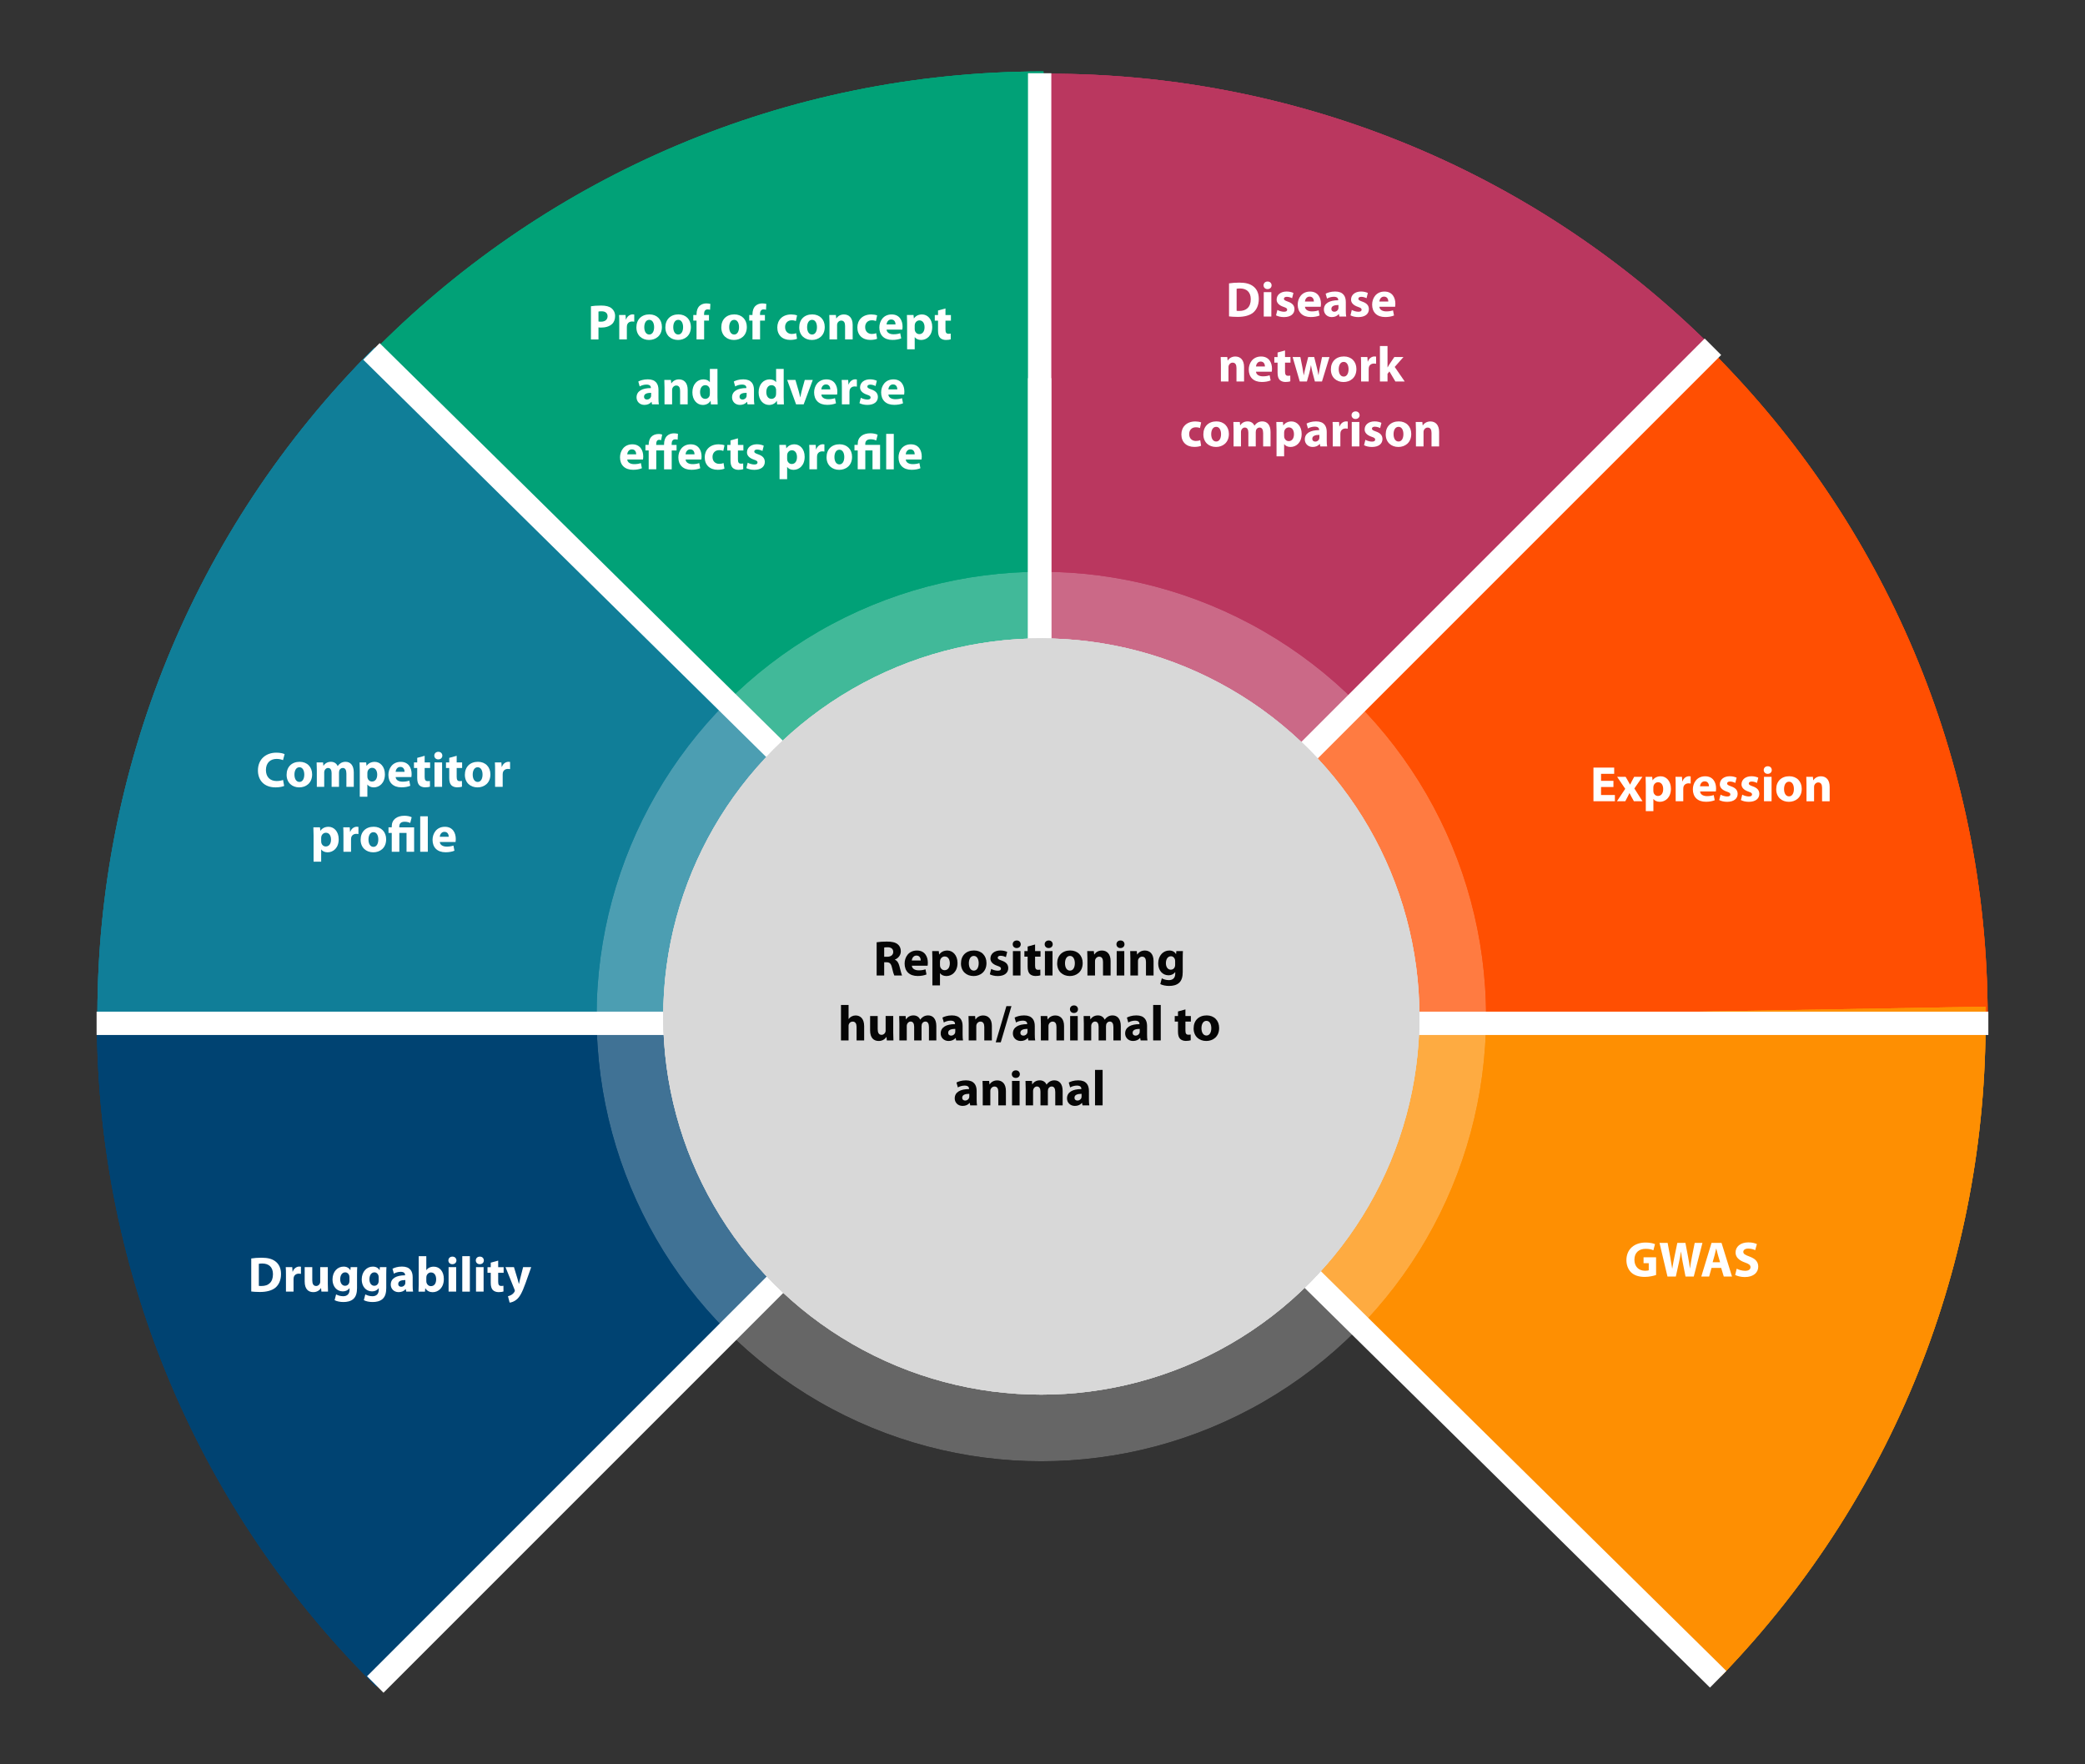 <?xml version="1.0" encoding="utf-8"?>
<!-- Generator: Adobe Illustrator 25.4.8, SVG Export Plug-In . SVG Version: 6.00 Build 0)  -->
<svg version="1.1" id="Layer_1" xmlns="http://www.w3.org/2000/svg" xmlns:xlink="http://www.w3.org/1999/xlink" x="0px" y="0px"
	 viewBox="0 0 417.43 353.18" style="enable-background:new 0 0 417.43 353.18;" xml:space="preserve">
<rect x="0" y="0" width="417.43" height="353.18" fill="#333333" stroke="none"/>
<style type="text/css">
	.st0{fill-rule:evenodd;clip-rule:evenodd;fill:#004372;}
	.st1{clip-path:url(#SVGID_00000013185689634866361760000007746190426844932744_);}
	.st2{fill:#004372;}
	.st3{clip-path:url(#SVGID_00000009568274465817776990000017547883494522054788_);}
	.st4{fill-rule:evenodd;clip-rule:evenodd;fill:#107E98;}
	.st5{clip-path:url(#SVGID_00000125576735741883643030000009905764656181691815_);}
	.st6{fill:#107E98;}
	.st7{clip-path:url(#SVGID_00000109729114279949558220000012857284402609084074_);}
	.st8{fill-rule:evenodd;clip-rule:evenodd;fill:#01A177;}
	.st9{clip-path:url(#SVGID_00000106864071865469657330000000593903137151940758_);}
	.st10{fill:#01A177;}
	.st11{clip-path:url(#SVGID_00000052787525386013198680000006849666267285478042_);}
	.st12{fill-rule:evenodd;clip-rule:evenodd;fill:#BA375F;}
	.st13{clip-path:url(#SVGID_00000119102733822803195370000017091650580285810049_);}
	.st14{fill:#BA375F;}
	.st15{clip-path:url(#SVGID_00000031200001368306612630000003906826696050474381_);}
	.st16{fill-rule:evenodd;clip-rule:evenodd;fill:#FF4F02;}
	.st17{clip-path:url(#SVGID_00000149343399520531813340000003259983089983682439_);}
	.st18{fill:#FF4F02;}
	.st19{clip-path:url(#SVGID_00000084491807387215472880000009831260993602919612_);}
	.st20{fill-rule:evenodd;clip-rule:evenodd;fill:#FE8F02;}
	.st21{clip-path:url(#SVGID_00000116936916690549516210000011252926333456810142_);}
	.st22{fill:#FE8F02;}
	.st23{clip-path:url(#SVGID_00000045587040764419111630000010955982238520430236_);}
	.st24{clip-path:url(#SVGID_00000060018826431743907160000002808898116974358404_);}
	.st25{opacity:0.25;clip-path:url(#SVGID_00000076572641401939705090000004107438072820144567_);}
	.st26{fill:#FFFFFF;}
	.st27{fill-rule:evenodd;clip-rule:evenodd;fill:#D8D8D8;}
	.st28{clip-path:url(#SVGID_00000068672250694713531290000017051424386138180506_);}
	.st29{fill:#D8D8D8;}
	.st30{clip-path:url(#SVGID_00000071561115863147830230000011714649714147501487_);}
	.st31{fill:none;}
	.st32{enable-background:new    ;}
	.st33{fill:#050505;}
</style>
<g>
	<g>
		<g>
			<path id="SVGID_1_" class="st0" d="M208.81,203.84L75.36,337.67c-34.56-34.12-55.97-81.48-55.97-133.83L208.81,203.84
				L208.81,203.84z"/>
		</g>
		<g>
			<defs>
				<path id="SVGID_00000146462345858287159650000010232766085319592071_" d="M208.81,203.84L75.36,337.67
					c-34.56-34.12-55.97-81.48-55.97-133.83L208.81,203.84L208.81,203.84z"/>
			</defs>
			<clipPath id="SVGID_00000039821402094648047540000007416637669657541760_">
				<use xlink:href="#SVGID_00000146462345858287159650000010232766085319592071_"  style="overflow:visible;"/>
			</clipPath>
			<g style="clip-path:url(#SVGID_00000039821402094648047540000007416637669657541760_);">
				<g>
					
						<rect id="SVGID_00000088112893087167093900000004049724324740506013_" x="-95.99" y="-54.95" class="st2" width="533.57" height="400.18"/>
				</g>
				<g>
					<defs>
						
							<rect id="SVGID_00000119117240208134518180000015616907743311842180_" x="-95.99" y="-54.95" width="533.57" height="400.18"/>
					</defs>
					<clipPath id="SVGID_00000088840230991935565540000010984464185083071382_">
						<use xlink:href="#SVGID_00000119117240208134518180000015616907743311842180_"  style="overflow:visible;"/>
					</clipPath>
					<g style="clip-path:url(#SVGID_00000088840230991935565540000010984464185083071382_);">
						<rect x="16.06" y="200.5" class="st2" width="196.09" height="140.5"/>
					</g>
				</g>
			</g>
		</g>
	</g>
	<g>
		<g>
			<path id="SVGID_00000094611607924454428780000015414243522286896037_" class="st4" d="M74.99,69.56L208.93,203.5l-57.92,0.18
				v-0.95H19.5c0.14-48.15,18.61-96.28,55.37-133.05C74.91,69.64,74.95,69.6,74.99,69.56z"/>
		</g>
		<g>
			<defs>
				<path id="SVGID_00000180341786377866610860000016550059724263170488_" d="M74.99,69.56L208.93,203.5l-57.92,0.18v-0.95H19.5
					c0.14-48.15,18.61-96.28,55.37-133.05C74.91,69.64,74.95,69.6,74.99,69.56z"/>
			</defs>
			<clipPath id="SVGID_00000135680367488545545530000016390966414058964628_">
				<use xlink:href="#SVGID_00000180341786377866610860000016550059724263170488_"  style="overflow:visible;"/>
			</clipPath>
			<g style="clip-path:url(#SVGID_00000135680367488545545530000016390966414058964628_);">
				<g>
					
						<rect id="SVGID_00000145022609772429307580000011871879347681637509_" x="-95.99" y="-54.95" class="st6" width="533.57" height="400.18"/>
				</g>
				<g>
					<defs>
						
							<rect id="SVGID_00000075875078800408727140000011194051149020856741_" x="-95.99" y="-54.95" width="533.57" height="400.18"/>
					</defs>
					<clipPath id="SVGID_00000067222032926728445880000007032628265542993327_">
						<use xlink:href="#SVGID_00000075875078800408727140000011194051149020856741_"  style="overflow:visible;"/>
					</clipPath>
					<g style="clip-path:url(#SVGID_00000067222032926728445880000007032628265542993327_);">
						<rect x="16.16" y="66.22" class="st6" width="196.1" height="140.79"/>
					</g>
				</g>
			</g>
		</g>
	</g>
	<g>
		<g>
			<path id="SVGID_00000064318609547672620010000006535642758155636905_" class="st8" d="M208.91,14.3v189.42l-40.97-40.78
				l0.72-0.72L75.78,69.33C109.88,35.32,156.94,14.3,208.91,14.3z"/>
		</g>
		<g>
			<defs>
				<path id="SVGID_00000117646067519731553110000000047063700806384543_" d="M208.91,14.3v189.42l-40.97-40.78l0.72-0.72
					L75.78,69.33C109.88,35.32,156.94,14.3,208.91,14.3z"/>
			</defs>
			<clipPath id="SVGID_00000084507988476314123600000001688400652914930070_">
				<use xlink:href="#SVGID_00000117646067519731553110000000047063700806384543_"  style="overflow:visible;"/>
			</clipPath>
			<g style="clip-path:url(#SVGID_00000084507988476314123600000001688400652914930070_);">
				<g>
					
						<rect id="SVGID_00000172403481469444809220000001431983876614561974_" x="-95.99" y="-54.95" class="st10" width="533.57" height="400.18"/>
				</g>
				<g>
					<defs>
						
							<rect id="SVGID_00000085211336441464197100000016356470814143418268_" x="-95.99" y="-54.95" width="533.57" height="400.18"/>
					</defs>
					<clipPath id="SVGID_00000093886095258927531660000001911459106588750754_">
						<use xlink:href="#SVGID_00000085211336441464197100000016356470814143418268_"  style="overflow:visible;"/>
					</clipPath>
					<g style="clip-path:url(#SVGID_00000093886095258927531660000001911459106588750754_);">
						
							<rect x="118.97" y="-8.38" transform="matrix(0.707 -0.707 0.707 0.707 -7.853 160.108)" class="st10" width="140.74" height="195.83"/>
					</g>
				</g>
			</g>
		</g>
	</g>
	<g>
		<g>
			<path id="SVGID_00000056402526571440004520000012352049759903988361_" class="st12" d="M342.9,69.61L208.74,203.77l-0.05-57.7
				h1.13V14.76c48.26-0.07,96.5,18.27,133.27,55.04L342.9,69.61z"/>
		</g>
		<g>
			<defs>
				<path id="SVGID_00000070813860876782499600000011341762271597853582_" d="M342.9,69.61L208.74,203.77l-0.05-57.7h1.13V14.76
					c48.26-0.07,96.5,18.27,133.27,55.04L342.9,69.61z"/>
			</defs>
			<clipPath id="SVGID_00000096776178863987000360000007545818717891297172_">
				<use xlink:href="#SVGID_00000070813860876782499600000011341762271597853582_"  style="overflow:visible;"/>
			</clipPath>
			<g style="clip-path:url(#SVGID_00000096776178863987000360000007545818717891297172_);">
				<g>
					
						<rect id="SVGID_00000140717088775959676750000017143057956928151709_" x="-95.99" y="-54.95" class="st14" width="533.57" height="400.18"/>
				</g>
				<g>
					<defs>
						
							<rect id="SVGID_00000152235122952763637790000013920299206658320036_" x="-95.99" y="-54.95" width="533.57" height="400.18"/>
					</defs>
					<clipPath id="SVGID_00000114790674558091878090000015273114595545617821_">
						<use xlink:href="#SVGID_00000152235122952763637790000013920299206658320036_"  style="overflow:visible;"/>
					</clipPath>
					<g style="clip-path:url(#SVGID_00000114790674558091878090000015273114595545617821_);">
						<rect x="205.36" y="11.43" class="st14" width="141.07" height="195.68"/>
					</g>
				</g>
			</g>
		</g>
	</g>
	<g>
		<g>
			<path id="SVGID_00000077317496407210053530000002318475843215460755_" class="st16" d="M397.94,203.66H208.52l40.78-40.97
				l0.72,0.72l92.88-92.88C376.91,104.64,397.94,151.7,397.94,203.66z"/>
		</g>
		<g>
			<defs>
				<path id="SVGID_00000173139672838671076360000012847973317633350063_" d="M397.94,203.66H208.52l40.78-40.97l0.72,0.72
					l92.88-92.88C376.91,104.64,397.94,151.7,397.94,203.66z"/>
			</defs>
			<clipPath id="SVGID_00000133513959249073181100000014690528366007012266_">
				<use xlink:href="#SVGID_00000173139672838671076360000012847973317633350063_"  style="overflow:visible;"/>
			</clipPath>
			<g style="clip-path:url(#SVGID_00000133513959249073181100000014690528366007012266_);">
				<g>
					
						<rect id="SVGID_00000058561690312989473290000011997049113344682161_" x="-95.99" y="-54.95" class="st18" width="533.57" height="400.18"/>
				</g>
				<g>
					<defs>
						
							<rect id="SVGID_00000168812863598325548680000002223167115869960322_" x="-95.99" y="-54.95" width="533.57" height="400.18"/>
					</defs>
					<clipPath id="SVGID_00000010293501990570565480000002738208167720789408_">
						<use xlink:href="#SVGID_00000168812863598325548680000002223167115869960322_"  style="overflow:visible;"/>
					</clipPath>
					<g style="clip-path:url(#SVGID_00000010293501990570565480000002738208167720789408_);">
						
							<rect x="224.79" y="113.73" transform="matrix(0.707 -0.707 0.707 0.707 -35.659 282.107)" class="st18" width="195.83" height="140.74"/>
					</g>
				</g>
			</g>
		</g>
	</g>
	<g>
		<g>
			<path id="SVGID_00000098185724043040735570000016241489329420575362_" class="st20" d="M344.61,335.53L208.36,203.94l57.79-1.14
				l0.02,1.02l131.33-2.29C398.28,249.69,380.71,298.14,344.61,335.53z"/>
		</g>
		<g>
			<defs>
				<path id="SVGID_00000092434859847749523540000016656650130804306105_" d="M344.61,335.53L208.36,203.94l57.79-1.14l0.02,1.02
					l131.33-2.29C398.28,249.69,380.71,298.14,344.61,335.53z"/>
			</defs>
			<clipPath id="SVGID_00000161598332255549849680000015608781374897327493_">
				<use xlink:href="#SVGID_00000092434859847749523540000016656650130804306105_"  style="overflow:visible;"/>
			</clipPath>
			<g style="clip-path:url(#SVGID_00000161598332255549849680000015608781374897327493_);">
				<g>
					
						<rect id="SVGID_00000156551208947418007420000009704349622571734406_" x="-95.99" y="-54.95" class="st22" width="533.57" height="400.18"/>
				</g>
				<g>
					<defs>
						
							<rect id="SVGID_00000078005530811860567120000001169085816201314745_" x="-95.99" y="-54.95" width="533.57" height="400.18"/>
					</defs>
					<clipPath id="SVGID_00000003099718588690200710000016719134423321192329_">
						<use xlink:href="#SVGID_00000078005530811860567120000001169085816201314745_"  style="overflow:visible;"/>
					</clipPath>
					<g style="clip-path:url(#SVGID_00000003099718588690200710000016719134423321192329_);">
						
							<rect x="206.17" y="198.8" transform="matrix(1 -0.018 0.018 1 -4.664 5.363)" class="st22" width="195.82" height="140.73"/>
					</g>
				</g>
			</g>
		</g>
	</g>
	<g>
		<g>
			<defs>
				<circle id="SVGID_00000025418332174919309140000017961671419117738385_" cx="208.48" cy="203.5" r="89.04"/>
			</defs>
			<clipPath id="SVGID_00000109739014091510021460000012250120788002245780_">
				<use xlink:href="#SVGID_00000025418332174919309140000017961671419117738385_"  style="overflow:visible;"/>
			</clipPath>
			<g style="clip-path:url(#SVGID_00000109739014091510021460000012250120788002245780_);">
				<g>
					<defs>
						
							<rect id="SVGID_00000103240328962336184540000010280736066717312934_" x="-95.99" y="-54.95" width="533.57" height="400.18"/>
					</defs>
					<clipPath id="SVGID_00000029727140022098265120000009172357704919337115_">
						<use xlink:href="#SVGID_00000103240328962336184540000010280736066717312934_"  style="overflow:visible;"/>
					</clipPath>
					<g style="opacity:0.25;clip-path:url(#SVGID_00000029727140022098265120000009172357704919337115_);">
						<rect x="116.1" y="111.13" class="st26" width="184.75" height="184.75"/>
					</g>
				</g>
			</g>
		</g>
	</g>
	<g>
		<rect x="19.34" y="202.53" class="st26" width="378.74" height="4.67"/>
	</g>
	<g>
		
			<rect x="206.88" y="13.89" transform="matrix(0.702 -0.712 0.712 0.702 -82.39 209.564)" class="st26" width="4.67" height="378.68"/>
	</g>
	<g>
		<rect x="205.81" y="14.66" class="st26" width="4.67" height="263.65"/>
	</g>
	<g>
		<rect x="205.81" y="75.71" class="st26" width="4.67" height="198.93"/>
	</g>
	<g>
		<polygon class="st26" points="76.78,338.88 73.48,335.58 75.13,333.93 339.64,69.42 341.29,67.77 344.59,71.07 342.94,72.72 
			78.43,337.23 		"/>
	</g>
	<g>
		<g>
			<circle id="SVGID_00000137123163707108351820000011412596725510695304_" class="st27" cx="208.48" cy="203.5" r="75.7"/>
		</g>
		<g>
			<defs>
				<circle id="SVGID_00000116925193111165793150000000504773152173211290_" cx="208.48" cy="203.5" r="75.7"/>
			</defs>
			<clipPath id="SVGID_00000157301770312094879820000012362756669874989982_">
				<use xlink:href="#SVGID_00000116925193111165793150000000504773152173211290_"  style="overflow:visible;"/>
			</clipPath>
			<g style="clip-path:url(#SVGID_00000157301770312094879820000012362756669874989982_);">
				<g>
					
						<rect id="SVGID_00000056420022592207667410000008988708607537775249_" x="-95.99" y="-54.95" class="st29" width="533.57" height="400.18"/>
				</g>
				<g>
					<defs>
						
							<rect id="SVGID_00000064324269159231646750000001036781389950315687_" x="-95.99" y="-54.95" width="533.57" height="400.18"/>
					</defs>
					<clipPath id="SVGID_00000083085246551970691210000011472204913661188772_">
						<use xlink:href="#SVGID_00000064324269159231646750000001036781389950315687_"  style="overflow:visible;"/>
					</clipPath>
					<g style="clip-path:url(#SVGID_00000083085246551970691210000011472204913661188772_);">
						<rect x="129.44" y="124.47" class="st29" width="158.07" height="158.07"/>
					</g>
				</g>
			</g>
		</g>
	</g>
	<rect x="27.98" y="251.47" class="st31" width="99.99" height="10.41"/>
	<g class="st32">
		<path class="st26" d="M50.3,251.94c0.56-0.09,1.29-0.15,2.05-0.15c1.29,0,2.13,0.24,2.77,0.72c0.7,0.52,1.14,1.35,1.14,2.54
			c0,1.29-0.47,2.18-1.11,2.73c-0.71,0.59-1.8,0.87-3.12,0.87c-0.79,0-1.36-0.05-1.73-0.1V251.94z M51.82,257.42
			c0.13,0.03,0.35,0.03,0.53,0.03c1.39,0.01,2.3-0.75,2.3-2.36c0-1.4-0.82-2.14-2.14-2.14c-0.33,0-0.56,0.03-0.69,0.06V257.42z"/>
		<path class="st26" d="M57.25,255.29c0-0.72-0.01-1.19-0.04-1.61h1.3l0.06,0.9h0.04c0.25-0.72,0.84-1.02,1.32-1.02
			c0.14,0,0.21,0.01,0.32,0.03v1.43c-0.12-0.02-0.24-0.04-0.41-0.04c-0.56,0-0.94,0.3-1.04,0.77c-0.02,0.1-0.03,0.22-0.03,0.34v2.48
			h-1.52V255.29z"/>
		<path class="st26" d="M65.63,257c0,0.64,0.02,1.16,0.04,1.57h-1.32l-0.07-0.69h-0.03c-0.19,0.3-0.65,0.8-1.53,0.8
			c-1,0-1.72-0.62-1.72-2.13v-2.87h1.52v2.63c0,0.71,0.23,1.14,0.77,1.14c0.42,0,0.67-0.29,0.76-0.53c0.04-0.09,0.06-0.2,0.06-0.33
			v-2.91h1.52V257z"/>
		<path class="st26" d="M71.48,257.86c0,0.94-0.19,1.71-0.75,2.2c-0.53,0.46-1.26,0.6-1.98,0.6c-0.65,0-1.32-0.13-1.76-0.37
			l0.3-1.16c0.31,0.18,0.84,0.37,1.42,0.37c0.72,0,1.27-0.38,1.27-1.29v-0.31h-0.02c-0.29,0.4-0.76,0.63-1.32,0.63
			c-1.21,0-2.07-0.98-2.07-2.38c0-1.58,1.01-2.58,2.22-2.58c0.67,0,1.09,0.29,1.34,0.7h0.02l0.05-0.59h1.32
			c-0.02,0.32-0.04,0.73-0.04,1.46V257.86z M69.96,255.67c0-0.09-0.01-0.19-0.03-0.28c-0.11-0.4-0.4-0.67-0.82-0.67
			c-0.56,0-1,0.5-1,1.39c0,0.73,0.36,1.3,0.99,1.3c0.4,0,0.71-0.26,0.81-0.61c0.04-0.12,0.05-0.28,0.05-0.41V255.67z"/>
		<path class="st26" d="M77.33,257.86c0,0.94-0.19,1.71-0.75,2.2c-0.53,0.46-1.26,0.6-1.98,0.6c-0.65,0-1.32-0.13-1.76-0.37
			l0.3-1.16c0.31,0.18,0.84,0.37,1.42,0.37c0.72,0,1.27-0.38,1.27-1.29v-0.31h-0.02c-0.29,0.4-0.76,0.63-1.32,0.63
			c-1.21,0-2.07-0.98-2.07-2.38c0-1.58,1.01-2.58,2.22-2.58c0.67,0,1.09,0.29,1.34,0.7H76l0.05-0.59h1.32
			c-0.02,0.32-0.04,0.73-0.04,1.46V257.86z M75.81,255.67c0-0.09-0.01-0.19-0.03-0.28c-0.11-0.4-0.4-0.67-0.82-0.67
			c-0.56,0-1,0.5-1,1.39c0,0.73,0.36,1.3,0.99,1.3c0.4,0,0.71-0.26,0.81-0.61c0.04-0.12,0.05-0.28,0.05-0.41V255.67z"/>
		<path class="st26" d="M82.62,257.39c0,0.46,0.02,0.91,0.08,1.18h-1.37l-0.09-0.49h-0.03c-0.32,0.39-0.82,0.6-1.4,0.6
			c-0.99,0-1.58-0.72-1.58-1.5c0-1.27,1.14-1.87,2.87-1.87v-0.06c0-0.27-0.14-0.64-0.89-0.64c-0.5,0-1.03,0.17-1.35,0.37L78.58,254
			c0.34-0.19,1.01-0.44,1.9-0.44c1.63,0,2.14,0.96,2.14,2.12V257.39z M81.15,256.26c-0.8,0-1.42,0.19-1.42,0.77
			c0,0.39,0.26,0.58,0.6,0.58c0.37,0,0.69-0.25,0.79-0.56c0.02-0.08,0.03-0.17,0.03-0.26V256.26z"/>
		<path class="st26" d="M83.83,251.48h1.52v2.79h0.02c0.29-0.42,0.8-0.69,1.48-0.69c1.17,0,2.02,0.97,2.01,2.47
			c0,1.76-1.11,2.64-2.23,2.64c-0.57,0-1.13-0.21-1.47-0.79h-0.02l-0.06,0.68h-1.29c0.02-0.32,0.04-0.91,0.04-1.46V251.48z
			 M85.35,256.49c0,0.1,0.01,0.19,0.03,0.27c0.1,0.4,0.45,0.72,0.89,0.72c0.65,0,1.05-0.5,1.05-1.38c0-0.76-0.34-1.36-1.05-1.36
			c-0.41,0-0.79,0.31-0.89,0.75c-0.02,0.09-0.03,0.18-0.03,0.28V256.49z"/>
		<path class="st26" d="M91.38,252.33c0,0.42-0.31,0.76-0.82,0.76c-0.48,0-0.79-0.34-0.79-0.76c0-0.43,0.32-0.76,0.81-0.76
			S91.37,251.9,91.38,252.33z M89.81,258.57v-4.89h1.52v4.89H89.81z"/>
		<path class="st26" d="M92.55,251.48h1.52v7.1h-1.52V251.48z"/>
		<path class="st26" d="M96.87,252.33c0,0.42-0.31,0.76-0.82,0.76c-0.48,0-0.79-0.34-0.79-0.76c0-0.43,0.32-0.76,0.81-0.76
			S96.86,251.9,96.87,252.33z M95.3,258.57v-4.89h1.52v4.89H95.3z"/>
		<path class="st26" d="M99.74,252.37v1.32h1.09v1.12h-1.09v1.77c0,0.59,0.15,0.86,0.6,0.86c0.21,0,0.31-0.01,0.45-0.04l0.01,1.15
			c-0.19,0.07-0.56,0.13-0.98,0.13c-0.49,0-0.9-0.17-1.15-0.42c-0.28-0.29-0.42-0.76-0.42-1.45v-2H97.6v-1.12h0.65v-0.91
			L99.74,252.37z"/>
		<path class="st26" d="M102.9,253.68l0.73,2.41c0.08,0.28,0.18,0.65,0.24,0.91h0.04c0.06-0.27,0.14-0.63,0.21-0.92l0.61-2.4h1.62
			l-1.14,3.22c-0.7,1.95-1.17,2.72-1.72,3.21c-0.52,0.46-1.08,0.63-1.46,0.67l-0.33-1.28c0.19-0.04,0.43-0.13,0.66-0.26
			c0.23-0.12,0.49-0.37,0.63-0.61c0.05-0.08,0.08-0.16,0.08-0.22c0-0.06-0.01-0.13-0.06-0.25l-1.8-4.48H102.9z"/>
	</g>
	<rect x="45.22" y="150.42" class="st31" width="63.38" height="22.45"/>
	<g class="st32">
		<path class="st26" d="M56.89,157.34c-0.27,0.13-0.91,0.29-1.72,0.29c-2.33,0-3.53-1.46-3.53-3.38c0-2.3,1.64-3.57,3.68-3.57
			c0.79,0,1.39,0.15,1.66,0.3l-0.32,1.2c-0.3-0.13-0.73-0.25-1.28-0.25c-1.2,0-2.14,0.73-2.14,2.23c0,1.35,0.8,2.2,2.15,2.2
			c0.47,0,0.97-0.09,1.28-0.22L56.89,157.34z"/>
		<path class="st26" d="M62.49,155.02c0,1.79-1.27,2.61-2.58,2.61c-1.43,0-2.53-0.94-2.53-2.52c0-1.59,1.04-2.6,2.62-2.6
			C61.49,152.51,62.49,153.54,62.49,155.02z M58.95,155.07c0,0.84,0.35,1.47,1,1.47c0.6,0,0.97-0.59,0.97-1.48
			c0-0.72-0.28-1.46-0.97-1.46C59.23,153.6,58.95,154.35,58.95,155.07z"/>
		<path class="st26" d="M63.43,154.19c0-0.61-0.02-1.12-0.04-1.56h1.29l0.06,0.66h0.03c0.21-0.32,0.65-0.78,1.48-0.78
			c0.64,0,1.13,0.33,1.34,0.84h0.02c0.19-0.26,0.4-0.46,0.64-0.6c0.27-0.15,0.57-0.24,0.93-0.24c0.94,0,1.65,0.66,1.65,2.13v2.88
			h-1.48v-2.66c0-0.71-0.23-1.12-0.72-1.12c-0.36,0-0.6,0.24-0.71,0.53c-0.03,0.11-0.05,0.26-0.05,0.39v2.86h-1.48v-2.75
			c0-0.61-0.22-1.03-0.71-1.03c-0.39,0-0.62,0.3-0.71,0.54c-0.05,0.12-0.06,0.26-0.06,0.39v2.85h-1.48V154.19z"/>
		<path class="st26" d="M72.03,154.27c0-0.64-0.02-1.18-0.04-1.64h1.32l0.07,0.68h0.02c0.36-0.51,0.92-0.79,1.63-0.79
			c1.07,0,2.03,0.93,2.03,2.49c0,1.78-1.13,2.62-2.22,2.62c-0.59,0-1.05-0.24-1.27-0.56h-0.02v2.43h-1.52V154.27z M73.55,155.42
			c0,0.12,0.01,0.22,0.03,0.32c0.1,0.41,0.45,0.72,0.89,0.72c0.66,0,1.05-0.55,1.05-1.38c0-0.78-0.35-1.37-1.03-1.37
			c-0.43,0-0.81,0.32-0.91,0.77c-0.02,0.08-0.03,0.18-0.03,0.27V155.42z"/>
		<path class="st26" d="M79.21,155.56c0.04,0.63,0.67,0.93,1.38,0.93c0.52,0,0.94-0.07,1.35-0.21l0.2,1.03
			c-0.5,0.21-1.11,0.31-1.77,0.31c-1.66,0-2.61-0.96-2.61-2.49c0-1.24,0.77-2.61,2.47-2.61c1.58,0,2.18,1.23,2.18,2.44
			c0,0.26-0.03,0.49-0.05,0.6H79.21z M81,154.52c0-0.37-0.16-0.99-0.86-0.99c-0.64,0-0.9,0.59-0.94,0.99H81z"/>
		<path class="st26" d="M85.02,151.31v1.32h1.09v1.12h-1.09v1.77c0,0.59,0.15,0.86,0.6,0.86c0.21,0,0.31-0.01,0.45-0.04l0.01,1.15
			c-0.19,0.07-0.56,0.13-0.98,0.13c-0.49,0-0.9-0.17-1.15-0.42c-0.28-0.29-0.42-0.76-0.42-1.45v-2h-0.65v-1.12h0.65v-0.91
			L85.02,151.31z"/>
		<path class="st26" d="M88.56,151.27c0,0.42-0.31,0.76-0.82,0.76c-0.48,0-0.79-0.34-0.79-0.76c0-0.43,0.32-0.76,0.81-0.76
			S88.55,150.84,88.56,151.27z M86.99,157.52v-4.89h1.52v4.89H86.99z"/>
		<path class="st26" d="M91.43,151.31v1.32h1.09v1.12h-1.09v1.77c0,0.59,0.15,0.86,0.6,0.86c0.21,0,0.31-0.01,0.45-0.04l0.01,1.15
			c-0.19,0.07-0.56,0.13-0.98,0.13c-0.49,0-0.9-0.17-1.15-0.42c-0.28-0.29-0.42-0.76-0.42-1.45v-2h-0.65v-1.12h0.65v-0.91
			L91.43,151.31z"/>
		<path class="st26" d="M98.18,155.02c0,1.79-1.27,2.61-2.58,2.61c-1.43,0-2.53-0.94-2.53-2.52c0-1.59,1.04-2.6,2.62-2.6
			C97.18,152.51,98.18,153.54,98.18,155.02z M94.64,155.07c0,0.84,0.35,1.47,1,1.47c0.6,0,0.97-0.59,0.97-1.48
			c0-0.72-0.28-1.46-0.97-1.46C94.92,153.6,94.64,154.35,94.64,155.07z"/>
		<path class="st26" d="M99.12,154.24c0-0.72-0.01-1.19-0.04-1.61h1.3l0.06,0.9h0.04c0.25-0.72,0.84-1.02,1.32-1.02
			c0.14,0,0.21,0.01,0.32,0.03v1.43c-0.12-0.02-0.24-0.04-0.41-0.04c-0.56,0-0.94,0.3-1.04,0.77c-0.02,0.1-0.03,0.22-0.03,0.34v2.48
			h-1.52V154.24z"/>
	</g>
	<g class="st32">
		<path class="st26" d="M62.78,167.27c0-0.64-0.02-1.18-0.04-1.64h1.32l0.07,0.68h0.02c0.36-0.51,0.92-0.79,1.63-0.79
			c1.07,0,2.03,0.93,2.03,2.49c0,1.78-1.13,2.62-2.22,2.62c-0.59,0-1.05-0.24-1.27-0.56H64.3v2.43h-1.52V167.27z M64.3,168.42
			c0,0.12,0.01,0.22,0.03,0.32c0.1,0.41,0.45,0.72,0.89,0.72c0.66,0,1.05-0.55,1.05-1.38c0-0.78-0.35-1.37-1.03-1.37
			c-0.43,0-0.81,0.32-0.91,0.77c-0.02,0.08-0.03,0.18-0.03,0.27V168.42z"/>
		<path class="st26" d="M68.76,167.24c0-0.72-0.01-1.19-0.04-1.61h1.3l0.06,0.9h0.04c0.25-0.72,0.84-1.02,1.32-1.02
			c0.14,0,0.21,0.01,0.32,0.03v1.43c-0.12-0.02-0.24-0.04-0.41-0.04c-0.56,0-0.94,0.3-1.04,0.77c-0.02,0.1-0.03,0.22-0.03,0.34v2.48
			h-1.52V167.24z"/>
		<path class="st26" d="M77.31,168.02c0,1.79-1.27,2.61-2.58,2.61c-1.43,0-2.53-0.94-2.53-2.52c0-1.59,1.04-2.6,2.62-2.6
			C76.31,165.51,77.31,166.54,77.31,168.02z M73.77,168.07c0,0.84,0.35,1.47,1,1.47c0.6,0,0.97-0.59,0.97-1.48
			c0-0.72-0.28-1.46-0.97-1.46C74.05,166.6,73.77,167.35,73.77,168.07z"/>
		<path class="st26" d="M78.43,170.52v-3.77h-0.65v-1.12h0.65v-0.2c0-1.36,1.04-2.12,2.55-2.12c0.52,0,1.14,0.12,1.44,0.3
			l-0.29,1.15c-0.24-0.13-0.63-0.25-1.11-0.25c-0.8,0-1.08,0.41-1.08,0.95v0.17h2.97v4.89h-1.52v-3.77h-1.44v3.77H78.43z"/>
		<path class="st26" d="M84.13,163.42h1.52v7.1h-1.52V163.42z"/>
		<path class="st26" d="M88.05,168.56c0.04,0.63,0.67,0.93,1.38,0.93c0.52,0,0.94-0.07,1.35-0.21l0.2,1.03
			c-0.5,0.21-1.11,0.31-1.77,0.31c-1.66,0-2.61-0.96-2.61-2.49c0-1.24,0.77-2.61,2.47-2.61c1.58,0,2.18,1.23,2.18,2.44
			c0,0.26-0.03,0.49-0.05,0.6H88.05z M89.84,167.52c0-0.37-0.16-0.99-0.86-0.99c-0.64,0-0.9,0.59-0.94,0.99H89.84z"/>
	</g>
	<rect x="117.38" y="60.85" class="st31" width="73.9" height="40.04"/>
	<g class="st32">
		<path class="st26" d="M118.31,61.31c0.47-0.08,1.13-0.14,2.06-0.14c0.94,0,1.61,0.18,2.06,0.54c0.44,0.34,0.72,0.9,0.72,1.56
			c0,0.66-0.21,1.23-0.62,1.6c-0.52,0.48-1.29,0.71-2.19,0.71c-0.2,0-0.38-0.01-0.52-0.04v2.42h-1.51V61.31z M119.82,64.36
			c0.13,0.03,0.28,0.04,0.51,0.04c0.81,0,1.31-0.41,1.31-1.09c0-0.62-0.43-0.99-1.2-0.99c-0.3,0-0.51,0.02-0.62,0.05V64.36z"/>
		<path class="st26" d="M123.98,64.67c0-0.72-0.01-1.19-0.04-1.61h1.3l0.06,0.9h0.04c0.25-0.72,0.84-1.02,1.32-1.02
			c0.14,0,0.21,0.01,0.32,0.03v1.43c-0.12-0.02-0.24-0.04-0.41-0.04c-0.56,0-0.94,0.3-1.04,0.77c-0.02,0.1-0.03,0.22-0.03,0.34v2.48
			h-1.52V64.67z"/>
		<path class="st26" d="M132.52,65.45c0,1.79-1.27,2.61-2.58,2.61c-1.43,0-2.53-0.94-2.53-2.52c0-1.59,1.04-2.6,2.62-2.6
			C131.53,62.95,132.52,63.97,132.52,65.45z M128.99,65.5c0,0.84,0.35,1.47,1,1.47c0.6,0,0.97-0.59,0.97-1.48
			c0-0.72-0.28-1.46-0.97-1.46C129.27,64.03,128.99,64.78,128.99,65.5z"/>
		<path class="st26" d="M138.32,65.45c0,1.79-1.27,2.61-2.58,2.61c-1.43,0-2.53-0.94-2.53-2.52c0-1.59,1.04-2.6,2.62-2.6
			C137.33,62.95,138.32,63.97,138.32,65.45z M134.79,65.5c0,0.84,0.35,1.47,1,1.47c0.6,0,0.97-0.59,0.97-1.48
			c0-0.72-0.28-1.46-0.97-1.46C135.07,64.03,134.79,64.78,134.79,65.5z"/>
		<path class="st26" d="M139.45,67.95v-3.77h-0.65v-1.12h0.65v-0.19c0-0.59,0.18-1.24,0.61-1.64c0.39-0.36,0.91-0.49,1.36-0.49
			c0.33,0,0.59,0.05,0.8,0.1l-0.06,1.17c-0.13-0.04-0.29-0.07-0.49-0.07c-0.5,0-0.71,0.39-0.71,0.87v0.25h0.98v1.12h-0.97v3.77
			H139.45z"/>
		<path class="st26" d="M149.52,65.45c0,1.79-1.27,2.61-2.58,2.61c-1.43,0-2.53-0.94-2.53-2.52c0-1.59,1.04-2.6,2.62-2.6
			C148.52,62.95,149.52,63.97,149.52,65.45z M145.99,65.5c0,0.84,0.35,1.47,1,1.47c0.6,0,0.97-0.59,0.97-1.48
			c0-0.72-0.28-1.46-0.97-1.46C146.27,64.03,145.99,64.78,145.99,65.5z"/>
		<path class="st26" d="M150.65,67.95v-3.77H150v-1.12h0.65v-0.19c0-0.59,0.18-1.24,0.61-1.64c0.39-0.36,0.91-0.49,1.36-0.49
			c0.33,0,0.59,0.05,0.8,0.1l-0.06,1.17c-0.13-0.04-0.29-0.07-0.49-0.07c-0.5,0-0.71,0.39-0.71,0.87v0.25h0.98v1.12h-0.97v3.77
			H150.65z"/>
		<path class="st26" d="M159.57,67.82c-0.27,0.13-0.78,0.23-1.36,0.23c-1.58,0-2.59-0.97-2.59-2.5c0-1.43,0.98-2.6,2.8-2.6
			c0.4,0,0.84,0.07,1.16,0.19l-0.24,1.13c-0.18-0.08-0.45-0.15-0.85-0.15c-0.8,0-1.32,0.57-1.31,1.37c0,0.89,0.6,1.37,1.34,1.37
			c0.36,0,0.64-0.06,0.87-0.16L159.57,67.82z"/>
		<path class="st26" d="M165.12,65.45c0,1.79-1.27,2.61-2.58,2.61c-1.43,0-2.53-0.94-2.53-2.52c0-1.59,1.04-2.6,2.62-2.6
			C164.13,62.95,165.12,63.97,165.12,65.45z M161.59,65.5c0,0.84,0.35,1.47,1,1.47c0.6,0,0.97-0.59,0.97-1.48
			c0-0.72-0.28-1.46-0.97-1.46C161.87,64.03,161.59,64.78,161.59,65.5z"/>
		<path class="st26" d="M166.07,64.62c0-0.61-0.02-1.12-0.04-1.56h1.32l0.07,0.68h0.03c0.2-0.32,0.69-0.79,1.51-0.79
			c1,0,1.75,0.67,1.75,2.11v2.89h-1.52v-2.71c0-0.63-0.22-1.06-0.77-1.06c-0.42,0-0.67,0.29-0.78,0.57
			c-0.04,0.1-0.05,0.24-0.05,0.38v2.82h-1.52V64.62z"/>
		<path class="st26" d="M175.6,67.82c-0.27,0.13-0.78,0.23-1.36,0.23c-1.58,0-2.59-0.97-2.59-2.5c0-1.43,0.98-2.6,2.8-2.6
			c0.4,0,0.84,0.07,1.16,0.19l-0.24,1.13c-0.18-0.08-0.45-0.15-0.85-0.15c-0.8,0-1.32,0.57-1.31,1.37c0,0.89,0.6,1.37,1.34,1.37
			c0.36,0,0.64-0.06,0.87-0.16L175.6,67.82z"/>
		<path class="st26" d="M177.5,65.99c0.04,0.63,0.67,0.93,1.38,0.93c0.52,0,0.94-0.07,1.35-0.21l0.2,1.03
			c-0.5,0.21-1.11,0.31-1.77,0.31c-1.66,0-2.61-0.96-2.61-2.49c0-1.24,0.77-2.61,2.47-2.61c1.58,0,2.18,1.23,2.18,2.44
			c0,0.26-0.03,0.49-0.05,0.6H177.5z M179.29,64.95c0-0.37-0.16-0.99-0.86-0.99c-0.64,0-0.9,0.59-0.94,0.99H179.29z"/>
		<path class="st26" d="M181.61,64.7c0-0.64-0.02-1.18-0.04-1.64h1.32l0.07,0.68h0.02c0.36-0.51,0.92-0.79,1.63-0.79
			c1.07,0,2.03,0.93,2.03,2.49c0,1.78-1.13,2.62-2.22,2.62c-0.59,0-1.05-0.24-1.27-0.56h-0.02v2.43h-1.52V64.7z M183.13,65.85
			c0,0.12,0.01,0.22,0.03,0.32c0.1,0.41,0.45,0.72,0.89,0.72c0.66,0,1.05-0.55,1.05-1.38c0-0.78-0.35-1.37-1.03-1.37
			c-0.43,0-0.81,0.32-0.91,0.77c-0.02,0.08-0.03,0.18-0.03,0.27V65.85z"/>
		<path class="st26" d="M189.29,61.75v1.32h1.09v1.12h-1.09v1.77c0,0.59,0.15,0.86,0.6,0.86c0.21,0,0.31-0.01,0.45-0.04l0.01,1.15
			c-0.19,0.07-0.56,0.13-0.98,0.13c-0.49,0-0.9-0.17-1.15-0.42c-0.28-0.29-0.42-0.76-0.42-1.45v-2h-0.65v-1.12h0.65v-0.91
			L189.29,61.75z"/>
	</g>
	<g class="st32">
		<path class="st26" d="M131.83,79.77c0,0.46,0.02,0.91,0.08,1.18h-1.37l-0.09-0.49h-0.03c-0.32,0.39-0.82,0.6-1.4,0.6
			c-0.99,0-1.58-0.72-1.58-1.5c0-1.27,1.14-1.87,2.87-1.87v-0.06c0-0.27-0.14-0.64-0.89-0.64c-0.5,0-1.03,0.17-1.35,0.37l-0.28-0.98
			c0.34-0.19,1.01-0.44,1.9-0.44c1.63,0,2.14,0.96,2.14,2.12V79.77z M130.36,78.64c-0.8,0-1.42,0.19-1.42,0.77
			c0,0.39,0.26,0.58,0.6,0.58c0.37,0,0.69-0.25,0.79-0.56c0.02-0.08,0.03-0.17,0.03-0.26V78.64z"/>
		<path class="st26" d="M133.04,77.62c0-0.61-0.02-1.12-0.04-1.56h1.32l0.07,0.68h0.03c0.2-0.32,0.69-0.79,1.51-0.79
			c1,0,1.75,0.67,1.75,2.11v2.89h-1.52v-2.71c0-0.63-0.22-1.06-0.77-1.06c-0.42,0-0.67,0.29-0.78,0.57
			c-0.04,0.1-0.05,0.24-0.05,0.38v2.82h-1.52V77.62z"/>
		<path class="st26" d="M143.64,73.86v5.64c0,0.55,0.02,1.13,0.04,1.46h-1.35l-0.06-0.71h-0.03c-0.3,0.54-0.9,0.82-1.53,0.82
			c-1.16,0-2.09-0.99-2.09-2.51c-0.01-1.65,1.02-2.61,2.19-2.61c0.61,0,1.07,0.22,1.29,0.55h0.02v-2.64H143.64z M142.12,78.13
			c0-0.08,0-0.19-0.02-0.28c-0.09-0.4-0.42-0.74-0.89-0.74c-0.7,0-1.05,0.62-1.05,1.39c0,0.83,0.41,1.35,1.04,1.35
			c0.44,0,0.8-0.3,0.89-0.73c0.02-0.11,0.03-0.23,0.03-0.35V78.13z"/>
		<path class="st26" d="M150.95,79.77c0,0.46,0.02,0.91,0.08,1.18h-1.37l-0.09-0.49h-0.03c-0.32,0.39-0.82,0.6-1.4,0.6
			c-0.99,0-1.58-0.72-1.58-1.5c0-1.27,1.14-1.87,2.87-1.87v-0.06c0-0.27-0.14-0.64-0.89-0.64c-0.5,0-1.03,0.17-1.35,0.37l-0.28-0.98
			c0.34-0.19,1.01-0.44,1.9-0.44c1.63,0,2.14,0.96,2.14,2.12V79.77z M149.48,78.64c-0.8,0-1.42,0.19-1.42,0.77
			c0,0.39,0.26,0.58,0.6,0.58c0.37,0,0.69-0.25,0.79-0.56c0.02-0.08,0.03-0.17,0.03-0.26V78.64z"/>
		<path class="st26" d="M156.9,73.86v5.64c0,0.55,0.02,1.13,0.04,1.46h-1.35l-0.06-0.71h-0.03c-0.3,0.54-0.9,0.82-1.53,0.82
			c-1.16,0-2.09-0.99-2.09-2.51c-0.01-1.65,1.02-2.61,2.19-2.61c0.61,0,1.07,0.22,1.29,0.55h0.02v-2.64H156.9z M155.38,78.13
			c0-0.08,0-0.19-0.02-0.28c-0.09-0.4-0.42-0.74-0.89-0.74c-0.7,0-1.05,0.62-1.05,1.39c0,0.83,0.41,1.35,1.04,1.35
			c0.44,0,0.8-0.3,0.89-0.73c0.02-0.11,0.03-0.23,0.03-0.35V78.13z"/>
		<path class="st26" d="M159.25,76.06l0.66,2.27c0.12,0.42,0.2,0.8,0.28,1.19h0.03c0.08-0.4,0.16-0.77,0.27-1.19l0.63-2.27h1.6
			l-1.82,4.89h-1.52l-1.78-4.89H159.25z"/>
		<path class="st26" d="M164.44,78.99c0.04,0.63,0.67,0.93,1.38,0.93c0.52,0,0.94-0.07,1.35-0.21l0.2,1.03
			c-0.5,0.21-1.11,0.31-1.77,0.31c-1.66,0-2.61-0.96-2.61-2.49c0-1.24,0.77-2.61,2.47-2.61c1.58,0,2.18,1.23,2.18,2.44
			c0,0.26-0.03,0.49-0.05,0.6H164.44z M166.23,77.95c0-0.37-0.16-0.99-0.86-0.99c-0.64,0-0.9,0.59-0.94,0.99H166.23z"/>
		<path class="st26" d="M168.55,77.67c0-0.72-0.01-1.19-0.04-1.61h1.3l0.06,0.9h0.04c0.25-0.72,0.84-1.02,1.32-1.02
			c0.14,0,0.21,0.01,0.32,0.03v1.43c-0.12-0.02-0.24-0.04-0.41-0.04c-0.56,0-0.94,0.3-1.04,0.77c-0.02,0.1-0.03,0.22-0.03,0.34v2.48
			h-1.52V77.67z"/>
		<path class="st26" d="M172.34,79.63c0.28,0.17,0.86,0.36,1.31,0.36c0.46,0,0.65-0.15,0.65-0.4c0-0.26-0.15-0.38-0.71-0.57
			c-1.02-0.34-1.41-0.89-1.4-1.47c0-0.92,0.78-1.61,1.99-1.61c0.57,0,1.07,0.14,1.37,0.29l-0.26,1.05
			c-0.22-0.12-0.65-0.28-1.06-0.28c-0.37,0-0.58,0.15-0.58,0.39c0,0.24,0.19,0.36,0.79,0.57c0.93,0.32,1.31,0.8,1.32,1.51
			c0,0.92-0.71,1.59-2.11,1.59c-0.64,0-1.21-0.15-1.58-0.35L172.34,79.63z"/>
		<path class="st26" d="M177.86,78.99c0.04,0.63,0.67,0.93,1.38,0.93c0.52,0,0.94-0.07,1.35-0.21l0.2,1.03
			c-0.5,0.21-1.11,0.31-1.77,0.31c-1.66,0-2.61-0.96-2.61-2.49c0-1.24,0.77-2.61,2.47-2.61c1.58,0,2.18,1.23,2.18,2.44
			c0,0.26-0.03,0.49-0.05,0.6H177.86z M179.65,77.95c0-0.37-0.16-0.99-0.86-0.99c-0.64,0-0.9,0.59-0.94,0.99H179.65z"/>
	</g>
	<g class="st32">
		<path class="st26" d="M125.58,91.99c0.04,0.63,0.67,0.93,1.38,0.93c0.52,0,0.94-0.07,1.35-0.21l0.2,1.03
			c-0.5,0.21-1.11,0.31-1.77,0.31c-1.66,0-2.61-0.96-2.61-2.49c0-1.24,0.77-2.61,2.47-2.61c1.58,0,2.18,1.23,2.18,2.44
			c0,0.26-0.03,0.49-0.05,0.6H125.58z M127.37,90.95c0-0.37-0.16-0.99-0.86-0.99c-0.64,0-0.9,0.59-0.94,0.99H127.37z"/>
		<path class="st26" d="M132.95,93.95v-3.77h-1.56v3.77h-1.52v-3.77h-0.65v-1.12h0.65V89c0-0.58,0.15-1.17,0.56-1.58
			c0.32-0.33,0.8-0.54,1.49-0.54c0.25,0,0.5,0.06,0.65,0.12l-0.21,1.12c-0.11-0.04-0.25-0.07-0.38-0.07c-0.46,0-0.6,0.38-0.6,0.87
			v0.15h1.57v-0.19c0-0.59,0.18-1.24,0.62-1.64c0.38-0.36,0.91-0.49,1.35-0.49c0.34,0,0.6,0.05,0.81,0.1l-0.06,1.17
			c-0.13-0.04-0.29-0.07-0.49-0.07c-0.5,0-0.71,0.39-0.71,0.87v0.25h0.98v1.12h-0.97v3.77H132.95z"/>
		<path class="st26" d="M137.26,91.99c0.04,0.63,0.67,0.93,1.38,0.93c0.52,0,0.94-0.07,1.35-0.21l0.2,1.03
			c-0.5,0.21-1.11,0.31-1.77,0.31c-1.66,0-2.61-0.96-2.61-2.49c0-1.24,0.77-2.61,2.47-2.61c1.58,0,2.18,1.23,2.18,2.44
			c0,0.26-0.03,0.49-0.05,0.6H137.26z M139.05,90.95c0-0.37-0.16-0.99-0.86-0.99c-0.64,0-0.9,0.59-0.94,0.99H139.05z"/>
		<path class="st26" d="M145.04,93.82c-0.27,0.13-0.78,0.23-1.36,0.23c-1.58,0-2.59-0.97-2.59-2.5c0-1.43,0.98-2.6,2.8-2.6
			c0.4,0,0.84,0.07,1.16,0.19l-0.24,1.13c-0.18-0.08-0.45-0.15-0.85-0.15c-0.8,0-1.32,0.57-1.31,1.37c0,0.89,0.6,1.37,1.34,1.37
			c0.36,0,0.64-0.06,0.87-0.16L145.04,93.82z"/>
		<path class="st26" d="M147.74,87.75v1.32h1.09v1.12h-1.09v1.77c0,0.59,0.15,0.86,0.6,0.86c0.21,0,0.31-0.01,0.45-0.04l0.01,1.15
			c-0.19,0.07-0.56,0.13-0.98,0.13c-0.49,0-0.9-0.17-1.15-0.42c-0.28-0.29-0.42-0.76-0.42-1.45v-2h-0.65v-1.12h0.65v-0.91
			L147.74,87.75z"/>
		<path class="st26" d="M149.7,92.63c0.28,0.17,0.86,0.36,1.31,0.36c0.46,0,0.65-0.15,0.65-0.4c0-0.26-0.15-0.38-0.71-0.57
			c-1.02-0.34-1.41-0.89-1.4-1.47c0-0.92,0.78-1.61,1.99-1.61c0.57,0,1.07,0.14,1.37,0.29l-0.26,1.05C152.43,90.16,152,90,151.59,90
			c-0.37,0-0.58,0.15-0.58,0.39c0,0.24,0.19,0.36,0.79,0.57c0.93,0.32,1.31,0.8,1.32,1.51c0,0.92-0.71,1.59-2.11,1.59
			c-0.64,0-1.21-0.15-1.58-0.35L149.7,92.63z"/>
		<path class="st26" d="M156.07,90.7c0-0.64-0.02-1.18-0.04-1.64h1.32l0.07,0.68h0.02c0.36-0.51,0.92-0.79,1.63-0.79
			c1.07,0,2.03,0.93,2.03,2.49c0,1.78-1.13,2.62-2.22,2.62c-0.59,0-1.05-0.24-1.27-0.56h-0.02v2.43h-1.52V90.7z M157.59,91.85
			c0,0.12,0.01,0.22,0.03,0.32c0.1,0.41,0.45,0.72,0.89,0.72c0.66,0,1.05-0.55,1.05-1.38c0-0.78-0.35-1.37-1.03-1.37
			c-0.43,0-0.81,0.32-0.91,0.77c-0.02,0.08-0.03,0.18-0.03,0.27V91.85z"/>
		<path class="st26" d="M162.05,90.67c0-0.72-0.01-1.19-0.04-1.61h1.3l0.06,0.9h0.04c0.25-0.72,0.84-1.02,1.32-1.02
			c0.14,0,0.21,0.01,0.32,0.03v1.43c-0.12-0.02-0.24-0.04-0.41-0.04c-0.56,0-0.94,0.3-1.04,0.77c-0.02,0.1-0.03,0.22-0.03,0.34v2.48
			h-1.52V90.67z"/>
		<path class="st26" d="M170.59,91.45c0,1.79-1.27,2.61-2.58,2.61c-1.43,0-2.53-0.94-2.53-2.52c0-1.59,1.04-2.6,2.62-2.6
			C169.59,88.95,170.59,89.97,170.59,91.45z M167.06,91.5c0,0.84,0.35,1.47,1,1.47c0.6,0,0.97-0.59,0.97-1.48
			c0-0.72-0.28-1.46-0.97-1.46C167.34,90.03,167.06,90.78,167.06,91.5z"/>
		<path class="st26" d="M171.72,93.95v-3.77h-0.65v-1.12h0.65v-0.2c0-1.36,1.04-2.12,2.55-2.12c0.52,0,1.14,0.12,1.44,0.3
			l-0.29,1.15c-0.24-0.13-0.63-0.25-1.11-0.25c-0.8,0-1.08,0.41-1.08,0.95v0.17h2.97v4.89h-1.52v-3.77h-1.44v3.77H171.72z"/>
		<path class="st26" d="M177.42,86.86h1.52v7.1h-1.52V86.86z"/>
		<path class="st26" d="M181.34,91.99c0.04,0.63,0.67,0.93,1.38,0.93c0.52,0,0.94-0.07,1.35-0.21l0.2,1.03
			c-0.5,0.21-1.11,0.31-1.77,0.31c-1.66,0-2.61-0.96-2.61-2.49c0-1.24,0.77-2.61,2.47-2.61c1.58,0,2.18,1.23,2.18,2.44
			c0,0.26-0.03,0.49-0.05,0.6H181.34z M183.13,90.95c0-0.37-0.16-0.99-0.86-0.99c-0.64,0-0.9,0.59-0.94,0.99H183.13z"/>
	</g>
	<rect x="227.67" y="56.27" class="st31" width="69.69" height="47.3"/>
	<g class="st32">
		<path class="st26" d="M246.06,56.73c0.56-0.09,1.29-0.15,2.05-0.15c1.29,0,2.13,0.24,2.77,0.72c0.7,0.52,1.14,1.35,1.14,2.54
			c0,1.29-0.47,2.18-1.11,2.73c-0.71,0.59-1.8,0.87-3.12,0.87c-0.79,0-1.36-0.05-1.73-0.1V56.73z M247.58,62.22
			c0.13,0.03,0.35,0.03,0.53,0.03c1.39,0.01,2.3-0.75,2.3-2.36c0-1.4-0.82-2.14-2.14-2.14c-0.33,0-0.56,0.03-0.69,0.06V62.22z"/>
		<path class="st26" d="M254.58,57.12c0,0.42-0.31,0.76-0.82,0.76c-0.48,0-0.79-0.34-0.79-0.76c0-0.43,0.32-0.76,0.81-0.76
			C254.27,56.36,254.57,56.69,254.58,57.12z M253.01,63.37v-4.89h1.52v4.89H253.01z"/>
		<path class="st26" d="M255.74,62.05c0.28,0.17,0.86,0.36,1.31,0.36c0.46,0,0.65-0.15,0.65-0.4c0-0.26-0.15-0.38-0.71-0.57
			c-1.02-0.34-1.41-0.89-1.4-1.47c0-0.92,0.78-1.61,1.99-1.61c0.57,0,1.07,0.14,1.37,0.29l-0.26,1.05
			c-0.22-0.12-0.65-0.28-1.06-0.28c-0.37,0-0.58,0.15-0.58,0.39c0,0.24,0.19,0.36,0.79,0.57c0.93,0.32,1.31,0.8,1.32,1.51
			c0,0.92-0.71,1.59-2.11,1.59c-0.64,0-1.21-0.15-1.58-0.35L255.74,62.05z"/>
		<path class="st26" d="M261.26,61.41c0.04,0.63,0.67,0.93,1.38,0.93c0.52,0,0.94-0.07,1.35-0.21l0.2,1.03
			c-0.5,0.21-1.11,0.31-1.77,0.31c-1.66,0-2.61-0.96-2.61-2.49c0-1.24,0.77-2.61,2.47-2.61c1.58,0,2.18,1.23,2.18,2.44
			c0,0.26-0.03,0.49-0.05,0.6H261.26z M263.05,60.37c0-0.37-0.16-0.99-0.86-0.99c-0.64,0-0.9,0.59-0.94,0.99H263.05z"/>
		<path class="st26" d="M269.44,62.19c0,0.46,0.02,0.91,0.08,1.18h-1.37l-0.09-0.49h-0.03c-0.32,0.39-0.82,0.6-1.4,0.6
			c-0.99,0-1.58-0.72-1.58-1.5c0-1.27,1.14-1.87,2.87-1.87v-0.06c0-0.27-0.14-0.64-0.89-0.64c-0.5,0-1.03,0.17-1.35,0.37l-0.28-0.98
			c0.34-0.19,1.01-0.44,1.9-0.44c1.63,0,2.14,0.96,2.14,2.12V62.19z M267.97,61.06c-0.8,0-1.42,0.19-1.42,0.77
			c0,0.39,0.26,0.58,0.6,0.58c0.37,0,0.69-0.25,0.79-0.56c0.02-0.08,0.03-0.17,0.03-0.26V61.06z"/>
		<path class="st26" d="M270.64,62.05c0.28,0.17,0.86,0.36,1.31,0.36c0.46,0,0.65-0.15,0.65-0.4c0-0.26-0.15-0.38-0.71-0.57
			c-1.02-0.34-1.41-0.89-1.4-1.47c0-0.92,0.78-1.61,1.99-1.61c0.57,0,1.07,0.14,1.37,0.29l-0.26,1.05
			c-0.22-0.12-0.65-0.28-1.06-0.28c-0.37,0-0.58,0.15-0.58,0.39c0,0.24,0.19,0.36,0.79,0.57c0.93,0.32,1.31,0.8,1.32,1.51
			c0,0.92-0.71,1.59-2.11,1.59c-0.64,0-1.21-0.15-1.58-0.35L270.64,62.05z"/>
		<path class="st26" d="M276.16,61.41c0.04,0.63,0.67,0.93,1.38,0.93c0.52,0,0.94-0.07,1.35-0.21l0.2,1.03
			c-0.5,0.21-1.11,0.31-1.77,0.31c-1.66,0-2.61-0.96-2.61-2.49c0-1.24,0.77-2.61,2.47-2.61c1.58,0,2.18,1.23,2.18,2.44
			c0,0.26-0.03,0.49-0.05,0.6H276.16z M277.95,60.37c0-0.37-0.16-0.99-0.86-0.99c-0.64,0-0.9,0.59-0.94,0.99H277.95z"/>
	</g>
	<g class="st32">
		<path class="st26" d="M244.43,73.04c0-0.61-0.02-1.12-0.04-1.56h1.32l0.07,0.68h0.03c0.2-0.32,0.69-0.79,1.51-0.79
			c1,0,1.75,0.67,1.75,2.11v2.89h-1.52v-2.71c0-0.63-0.22-1.06-0.77-1.06c-0.42,0-0.67,0.29-0.78,0.57
			c-0.04,0.1-0.05,0.24-0.05,0.38v2.82h-1.52V73.04z"/>
		<path class="st26" d="M251.46,74.41c0.04,0.63,0.67,0.93,1.38,0.93c0.52,0,0.94-0.07,1.35-0.21l0.2,1.03
			c-0.5,0.21-1.11,0.31-1.77,0.31c-1.66,0-2.61-0.96-2.61-2.49c0-1.24,0.77-2.61,2.47-2.61c1.58,0,2.18,1.23,2.18,2.44
			c0,0.26-0.03,0.49-0.05,0.6H251.46z M253.25,73.37c0-0.37-0.16-0.99-0.86-0.99c-0.64,0-0.9,0.59-0.94,0.99H253.25z"/>
		<path class="st26" d="M257.27,70.16v1.32h1.09v1.12h-1.09v1.77c0,0.59,0.15,0.86,0.6,0.86c0.21,0,0.31-0.01,0.45-0.04l0.01,1.15
			c-0.19,0.07-0.56,0.13-0.98,0.13c-0.49,0-0.9-0.17-1.15-0.42c-0.28-0.29-0.42-0.76-0.42-1.45v-2h-0.65v-1.12h0.65v-0.91
			L257.27,70.16z"/>
		<path class="st26" d="M260.34,71.48l0.4,2.01c0.09,0.5,0.19,1.04,0.27,1.6h0.03c0.09-0.56,0.24-1.11,0.35-1.59l0.52-2.02h1.2
			l0.49,1.95c0.14,0.56,0.27,1.1,0.36,1.66h0.02c0.07-0.55,0.17-1.11,0.29-1.67l0.41-1.94h1.49l-1.5,4.89h-1.42l-0.46-1.71
			c-0.13-0.48-0.22-0.92-0.32-1.53h-0.02c-0.09,0.61-0.19,1.07-0.31,1.52l-0.49,1.72h-1.43l-1.43-4.89H260.34z"/>
		<path class="st26" d="M271.56,73.87c0,1.79-1.27,2.61-2.58,2.61c-1.43,0-2.53-0.94-2.53-2.52c0-1.59,1.04-2.6,2.62-2.6
			C270.56,71.36,271.56,72.39,271.56,73.87z M268.02,73.92c0,0.84,0.35,1.47,1,1.47c0.6,0,0.97-0.59,0.97-1.48
			c0-0.72-0.28-1.46-0.97-1.46C268.3,72.45,268.02,73.2,268.02,73.92z"/>
		<path class="st26" d="M272.5,73.09c0-0.72-0.01-1.19-0.04-1.61h1.3l0.06,0.9h0.04c0.25-0.72,0.84-1.02,1.32-1.02
			c0.14,0,0.21,0.01,0.32,0.03v1.43c-0.12-0.02-0.24-0.04-0.41-0.04c-0.56,0-0.94,0.3-1.04,0.77c-0.02,0.1-0.03,0.22-0.03,0.34v2.48
			h-1.52V73.09z"/>
		<path class="st26" d="M277.79,73.54h0.02c0.11-0.21,0.23-0.41,0.35-0.59l0.99-1.47h1.83l-1.75,1.98l2,2.91h-1.87l-1.19-2.01
			l-0.38,0.48v1.53h-1.52v-7.1h1.52V73.54z"/>
	</g>
	<g class="st32">
		<path class="st26" d="M240.47,89.24c-0.27,0.13-0.78,0.23-1.36,0.23c-1.58,0-2.59-0.97-2.59-2.5c0-1.43,0.98-2.6,2.8-2.6
			c0.4,0,0.84,0.07,1.16,0.19l-0.24,1.13c-0.18-0.08-0.45-0.15-0.85-0.15c-0.8,0-1.32,0.57-1.31,1.37c0,0.89,0.6,1.37,1.34,1.37
			c0.36,0,0.64-0.06,0.87-0.16L240.47,89.24z"/>
		<path class="st26" d="M246.03,86.87c0,1.79-1.27,2.61-2.58,2.61c-1.43,0-2.53-0.94-2.53-2.52c0-1.59,1.04-2.6,2.62-2.6
			C245.03,84.36,246.03,85.39,246.03,86.87z M242.49,86.92c0,0.84,0.35,1.47,1,1.47c0.6,0,0.97-0.59,0.97-1.48
			c0-0.72-0.28-1.46-0.97-1.46C242.77,85.45,242.49,86.2,242.49,86.92z"/>
		<path class="st26" d="M246.97,86.04c0-0.61-0.02-1.12-0.04-1.56h1.29l0.06,0.66h0.03c0.21-0.32,0.65-0.78,1.48-0.78
			c0.64,0,1.13,0.33,1.34,0.84h0.02c0.19-0.26,0.4-0.46,0.64-0.6c0.27-0.15,0.57-0.24,0.93-0.24c0.94,0,1.65,0.66,1.65,2.13v2.88
			h-1.48v-2.66c0-0.71-0.23-1.12-0.72-1.12c-0.36,0-0.6,0.24-0.71,0.53c-0.03,0.11-0.05,0.26-0.05,0.39v2.86h-1.48v-2.75
			c0-0.61-0.22-1.03-0.71-1.03c-0.39,0-0.62,0.3-0.71,0.54c-0.05,0.12-0.06,0.26-0.06,0.39v2.85h-1.48V86.04z"/>
		<path class="st26" d="M255.57,86.12c0-0.64-0.02-1.18-0.04-1.64h1.32l0.07,0.68h0.02c0.36-0.51,0.92-0.79,1.63-0.79
			c1.07,0,2.03,0.93,2.03,2.49c0,1.78-1.13,2.62-2.22,2.62c-0.59,0-1.05-0.24-1.27-0.56h-0.02v2.43h-1.52V86.12z M257.09,87.27
			c0,0.12,0.01,0.22,0.03,0.32c0.1,0.41,0.45,0.72,0.89,0.72c0.66,0,1.05-0.55,1.05-1.38c0-0.78-0.35-1.37-1.03-1.37
			c-0.43,0-0.81,0.32-0.91,0.77c-0.02,0.08-0.03,0.18-0.03,0.27V87.27z"/>
		<path class="st26" d="M265.62,88.19c0,0.46,0.02,0.91,0.08,1.18h-1.37l-0.09-0.49h-0.03c-0.32,0.39-0.82,0.6-1.4,0.6
			c-0.99,0-1.58-0.72-1.58-1.5c0-1.27,1.14-1.87,2.87-1.87v-0.06c0-0.27-0.14-0.64-0.89-0.64c-0.5,0-1.03,0.17-1.35,0.37l-0.28-0.98
			c0.34-0.19,1.01-0.44,1.9-0.44c1.63,0,2.14,0.96,2.14,2.12V88.19z M264.15,87.06c-0.8,0-1.42,0.19-1.42,0.77
			c0,0.39,0.26,0.58,0.6,0.58c0.37,0,0.69-0.25,0.79-0.56c0.02-0.08,0.03-0.17,0.03-0.26V87.06z"/>
		<path class="st26" d="M266.83,86.09c0-0.72-0.01-1.19-0.04-1.61h1.3l0.06,0.9h0.04c0.25-0.72,0.84-1.02,1.32-1.02
			c0.14,0,0.21,0.01,0.32,0.03v1.43c-0.12-0.02-0.24-0.04-0.41-0.04c-0.56,0-0.94,0.3-1.04,0.77c-0.02,0.1-0.03,0.22-0.03,0.34v2.48
			h-1.52V86.09z"/>
		<path class="st26" d="M272.2,83.12c0,0.42-0.31,0.76-0.82,0.76c-0.48,0-0.79-0.34-0.79-0.76c0-0.43,0.32-0.76,0.81-0.76
			C271.89,82.36,272.19,82.69,272.2,83.12z M270.63,89.37v-4.89h1.52v4.89H270.63z"/>
		<path class="st26" d="M273.36,88.05c0.28,0.17,0.86,0.36,1.31,0.36c0.46,0,0.65-0.15,0.65-0.4c0-0.26-0.15-0.38-0.71-0.57
			c-1.02-0.34-1.41-0.89-1.4-1.47c0-0.92,0.78-1.61,1.99-1.61c0.57,0,1.07,0.14,1.37,0.29l-0.26,1.05
			c-0.22-0.12-0.65-0.28-1.06-0.28c-0.37,0-0.58,0.15-0.58,0.39c0,0.24,0.19,0.36,0.79,0.57c0.93,0.32,1.31,0.8,1.32,1.51
			c0,0.92-0.71,1.59-2.11,1.59c-0.64,0-1.21-0.15-1.58-0.35L273.36,88.05z"/>
		<path class="st26" d="M282.54,86.87c0,1.79-1.27,2.61-2.58,2.61c-1.43,0-2.53-0.94-2.53-2.52c0-1.59,1.04-2.6,2.62-2.6
			C281.54,84.36,282.54,85.39,282.54,86.87z M279,86.92c0,0.84,0.35,1.47,1,1.47c0.6,0,0.97-0.59,0.97-1.48
			c0-0.72-0.28-1.46-0.97-1.46C279.28,85.45,279,86.2,279,86.92z"/>
		<path class="st26" d="M283.48,86.04c0-0.61-0.02-1.12-0.04-1.56h1.32l0.07,0.68h0.03c0.2-0.32,0.69-0.79,1.51-0.79
			c1,0,1.75,0.67,1.75,2.11v2.89h-1.52v-2.71c0-0.63-0.22-1.06-0.77-1.06c-0.42,0-0.67,0.29-0.78,0.57
			c-0.04,0.1-0.05,0.24-0.05,0.38v2.82h-1.52V86.04z"/>
	</g>
	<rect x="166.95" y="188.19" class="st31" width="78.33" height="44.83"/>
	<g class="st32">
		<path class="st33" d="M175.51,188.64c0.49-0.08,1.21-0.14,2.03-0.14c1,0,1.7,0.15,2.18,0.53c0.41,0.32,0.63,0.8,0.63,1.42
			c0,0.85-0.61,1.44-1.19,1.65v0.03c0.47,0.19,0.73,0.63,0.9,1.25c0.21,0.77,0.41,1.65,0.54,1.91h-1.56
			c-0.1-0.2-0.27-0.74-0.46-1.57c-0.19-0.85-0.48-1.07-1.11-1.08h-0.45v2.65h-1.51V188.64z M177.02,191.54h0.6
			c0.76,0,1.21-0.38,1.21-0.97c0-0.61-0.42-0.93-1.12-0.93c-0.37,0-0.58,0.02-0.69,0.05V191.54z"/>
		<path class="st33" d="M182.56,193.33c0.04,0.63,0.67,0.93,1.38,0.93c0.52,0,0.94-0.07,1.35-0.21l0.2,1.03
			c-0.5,0.21-1.11,0.31-1.77,0.31c-1.66,0-2.61-0.96-2.61-2.49c0-1.24,0.77-2.61,2.47-2.61c1.58,0,2.18,1.23,2.18,2.44
			c0,0.26-0.03,0.49-0.05,0.6H182.56z M184.34,192.29c0-0.37-0.16-0.99-0.86-0.99c-0.64,0-0.9,0.59-0.94,0.99H184.34z"/>
		<path class="st33" d="M186.67,192.04c0-0.64-0.02-1.18-0.04-1.64h1.32l0.07,0.68h0.02c0.36-0.51,0.92-0.79,1.63-0.79
			c1.07,0,2.03,0.93,2.03,2.49c0,1.78-1.13,2.62-2.22,2.62c-0.59,0-1.05-0.24-1.27-0.56h-0.02v2.43h-1.52V192.04z M188.19,193.19
			c0,0.12,0.01,0.22,0.03,0.32c0.1,0.41,0.45,0.72,0.89,0.72c0.66,0,1.05-0.55,1.05-1.38c0-0.78-0.35-1.37-1.03-1.37
			c-0.43,0-0.81,0.32-0.91,0.77c-0.02,0.08-0.03,0.18-0.03,0.27V193.19z"/>
		<path class="st33" d="M197.5,192.79c0,1.79-1.27,2.61-2.58,2.61c-1.43,0-2.53-0.94-2.53-2.52c0-1.59,1.04-2.6,2.62-2.6
			C196.5,190.28,197.5,191.31,197.5,192.79z M193.97,192.84c0,0.84,0.35,1.47,1,1.47c0.6,0,0.97-0.59,0.97-1.48
			c0-0.72-0.28-1.46-0.97-1.46C194.25,191.37,193.97,192.12,193.97,192.84z"/>
		<path class="st33" d="M198.44,193.97c0.28,0.17,0.86,0.36,1.31,0.36c0.46,0,0.65-0.15,0.65-0.4c0-0.26-0.15-0.38-0.71-0.57
			c-1.02-0.34-1.41-0.89-1.4-1.47c0-0.92,0.78-1.61,1.99-1.61c0.57,0,1.07,0.14,1.37,0.29l-0.26,1.05
			c-0.22-0.12-0.65-0.28-1.06-0.28c-0.37,0-0.58,0.15-0.58,0.39c0,0.24,0.19,0.36,0.79,0.57c0.93,0.32,1.31,0.8,1.32,1.51
			c0,0.92-0.71,1.59-2.11,1.59c-0.64,0-1.21-0.15-1.58-0.35L198.44,193.97z"/>
		<path class="st33" d="M204.36,189.04c0,0.42-0.31,0.76-0.82,0.76c-0.48,0-0.79-0.34-0.79-0.76c0-0.43,0.32-0.76,0.81-0.76
			S204.35,188.61,204.36,189.04z M202.79,195.29v-4.89h1.52v4.89H202.79z"/>
		<path class="st33" d="M207.23,189.08v1.32h1.09v1.12h-1.09v1.77c0,0.59,0.15,0.86,0.6,0.86c0.21,0,0.31-0.01,0.45-0.04l0.01,1.15
			c-0.19,0.07-0.56,0.13-0.98,0.13c-0.49,0-0.9-0.17-1.15-0.42c-0.28-0.29-0.42-0.76-0.42-1.45v-2h-0.65v-1.12h0.65v-0.91
			L207.23,189.08z"/>
		<path class="st33" d="M210.76,189.04c0,0.42-0.31,0.76-0.82,0.76c-0.48,0-0.79-0.34-0.79-0.76c0-0.43,0.32-0.76,0.81-0.76
			C210.46,188.28,210.75,188.61,210.76,189.04z M209.2,195.29v-4.89h1.52v4.89H209.2z"/>
		<path class="st33" d="M216.76,192.79c0,1.79-1.27,2.61-2.58,2.61c-1.43,0-2.53-0.94-2.53-2.52c0-1.59,1.04-2.6,2.62-2.6
			C215.76,190.28,216.76,191.31,216.76,192.79z M213.22,192.84c0,0.84,0.35,1.47,1,1.47c0.6,0,0.97-0.59,0.97-1.48
			c0-0.72-0.28-1.46-0.97-1.46C213.5,191.37,213.22,192.12,213.22,192.84z"/>
		<path class="st33" d="M217.71,191.96c0-0.61-0.02-1.12-0.04-1.56h1.32l0.07,0.68h0.03c0.2-0.32,0.69-0.79,1.51-0.79
			c1,0,1.75,0.67,1.75,2.11v2.89h-1.52v-2.71c0-0.63-0.22-1.06-0.77-1.06c-0.42,0-0.67,0.29-0.78,0.57
			c-0.04,0.1-0.05,0.24-0.05,0.38v2.82h-1.52V191.96z"/>
		<path class="st33" d="M225.13,189.04c0,0.42-0.31,0.76-0.82,0.76c-0.48,0-0.79-0.34-0.79-0.76c0-0.43,0.32-0.76,0.81-0.76
			C224.83,188.28,225.13,188.61,225.13,189.04z M223.57,195.29v-4.89h1.52v4.89H223.57z"/>
		<path class="st33" d="M226.31,191.96c0-0.61-0.02-1.12-0.04-1.56h1.32l0.07,0.68h0.03c0.2-0.32,0.69-0.79,1.51-0.79
			c1,0,1.75,0.67,1.75,2.11v2.89h-1.52v-2.71c0-0.63-0.22-1.06-0.77-1.06c-0.42,0-0.67,0.29-0.78,0.57
			c-0.04,0.1-0.05,0.24-0.05,0.38v2.82h-1.52V191.96z"/>
		<path class="st33" d="M236.79,194.58c0,0.94-0.19,1.71-0.75,2.2c-0.53,0.46-1.26,0.6-1.98,0.6c-0.65,0-1.32-0.13-1.76-0.37
			l0.3-1.16c0.31,0.18,0.84,0.37,1.42,0.37c0.72,0,1.27-0.38,1.27-1.29v-0.31h-0.02c-0.29,0.4-0.76,0.63-1.32,0.63
			c-1.21,0-2.07-0.98-2.07-2.38c0-1.58,1.01-2.58,2.22-2.58c0.67,0,1.09,0.29,1.34,0.7h0.02l0.05-0.59h1.32
			c-0.02,0.32-0.04,0.73-0.04,1.46V194.58z M235.27,192.39c0-0.09-0.01-0.19-0.03-0.28c-0.11-0.4-0.4-0.67-0.82-0.67
			c-0.56,0-1,0.5-1,1.39c0,0.73,0.36,1.3,0.99,1.3c0.4,0,0.71-0.26,0.81-0.61c0.04-0.12,0.05-0.28,0.05-0.41V192.39z"/>
	</g>
	<g class="st32">
		<path class="st33" d="M168.37,201.19h1.52v2.8h0.02c0.16-0.22,0.36-0.39,0.6-0.51c0.23-0.12,0.51-0.19,0.79-0.19
			c0.97,0,1.71,0.67,1.71,2.15v2.85h-1.52v-2.69c0-0.64-0.22-1.08-0.79-1.08c-0.4,0-0.65,0.26-0.76,0.54
			c-0.04,0.09-0.05,0.22-0.05,0.33v2.9h-1.52V201.19z"/>
		<path class="st33" d="M178.83,206.72c0,0.64,0.02,1.16,0.04,1.57h-1.32l-0.07-0.69h-0.03c-0.19,0.3-0.65,0.8-1.53,0.8
			c-1,0-1.72-0.62-1.72-2.13v-2.87h1.52v2.63c0,0.71,0.23,1.14,0.77,1.14c0.42,0,0.67-0.29,0.76-0.53c0.04-0.09,0.06-0.2,0.06-0.33
			v-2.91h1.52V206.72z"/>
		<path class="st33" d="M180.06,204.96c0-0.61-0.02-1.12-0.04-1.56h1.29l0.06,0.66h0.03c0.21-0.32,0.65-0.78,1.48-0.78
			c0.64,0,1.13,0.33,1.34,0.84h0.02c0.19-0.26,0.4-0.46,0.64-0.6c0.27-0.15,0.57-0.24,0.93-0.24c0.94,0,1.65,0.66,1.65,2.13v2.88
			h-1.48v-2.66c0-0.71-0.23-1.12-0.72-1.12c-0.36,0-0.6,0.24-0.71,0.53c-0.03,0.11-0.05,0.26-0.05,0.39v2.86h-1.48v-2.75
			c0-0.61-0.22-1.03-0.71-1.03c-0.39,0-0.62,0.3-0.71,0.54c-0.05,0.12-0.06,0.26-0.06,0.39v2.85h-1.48V204.96z"/>
		<path class="st33" d="M192.72,207.11c0,0.46,0.02,0.91,0.08,1.18h-1.37l-0.09-0.49h-0.03c-0.32,0.39-0.82,0.6-1.4,0.6
			c-0.99,0-1.58-0.72-1.58-1.5c0-1.27,1.14-1.87,2.87-1.87v-0.06c0-0.27-0.14-0.64-0.89-0.64c-0.5,0-1.03,0.17-1.35,0.37l-0.28-0.98
			c0.34-0.19,1.01-0.44,1.9-0.44c1.63,0,2.14,0.96,2.14,2.12V207.11z M191.25,205.98c-0.8,0-1.42,0.19-1.42,0.77
			c0,0.39,0.26,0.58,0.6,0.58c0.37,0,0.69-0.25,0.79-0.56c0.02-0.08,0.03-0.17,0.03-0.26V205.98z"/>
		<path class="st33" d="M193.94,204.96c0-0.61-0.02-1.12-0.04-1.56h1.32l0.07,0.68h0.03c0.2-0.32,0.69-0.79,1.51-0.79
			c1,0,1.75,0.67,1.75,2.11v2.89h-1.52v-2.71c0-0.63-0.22-1.06-0.77-1.06c-0.42,0-0.67,0.29-0.78,0.57
			c-0.04,0.1-0.05,0.24-0.05,0.38v2.82h-1.52V204.96z"/>
		<path class="st33" d="M199.35,208.67l2.14-7.25h1.01l-2.14,7.25H199.35z"/>
		<path class="st33" d="M207.17,207.11c0,0.46,0.02,0.91,0.08,1.18h-1.37l-0.09-0.49h-0.03c-0.32,0.39-0.82,0.6-1.4,0.6
			c-0.99,0-1.58-0.72-1.58-1.5c0-1.27,1.14-1.87,2.87-1.87v-0.06c0-0.27-0.14-0.64-0.89-0.64c-0.5,0-1.03,0.17-1.35,0.37l-0.28-0.98
			c0.34-0.19,1.01-0.44,1.9-0.44c1.63,0,2.14,0.96,2.14,2.12V207.11z M205.71,205.98c-0.8,0-1.42,0.19-1.42,0.77
			c0,0.39,0.26,0.58,0.6,0.58c0.37,0,0.69-0.25,0.79-0.56c0.02-0.08,0.03-0.17,0.03-0.26V205.98z"/>
		<path class="st33" d="M208.39,204.96c0-0.61-0.02-1.12-0.04-1.56h1.32l0.07,0.68h0.03c0.2-0.32,0.69-0.79,1.51-0.79
			c1,0,1.75,0.67,1.75,2.11v2.89h-1.52v-2.71c0-0.63-0.22-1.06-0.77-1.06c-0.42,0-0.67,0.29-0.78,0.57
			c-0.04,0.1-0.05,0.24-0.05,0.38v2.82h-1.52V204.96z"/>
		<path class="st33" d="M215.82,202.04c0,0.42-0.31,0.76-0.82,0.76c-0.48,0-0.79-0.34-0.79-0.76c0-0.43,0.32-0.76,0.81-0.76
			C215.51,201.28,215.81,201.61,215.82,202.04z M214.25,208.29v-4.89h1.52v4.89H214.25z"/>
		<path class="st33" d="M216.99,204.96c0-0.61-0.02-1.12-0.04-1.56h1.29l0.06,0.66h0.03c0.21-0.32,0.65-0.78,1.48-0.78
			c0.64,0,1.13,0.33,1.34,0.84h0.02c0.19-0.26,0.4-0.46,0.64-0.6c0.27-0.15,0.57-0.24,0.93-0.24c0.94,0,1.65,0.66,1.65,2.13v2.88
			h-1.48v-2.66c0-0.71-0.23-1.12-0.72-1.12c-0.36,0-0.6,0.24-0.71,0.53c-0.03,0.11-0.05,0.26-0.05,0.39v2.86h-1.48v-2.75
			c0-0.61-0.22-1.03-0.71-1.03c-0.39,0-0.62,0.3-0.71,0.54c-0.05,0.12-0.06,0.26-0.06,0.39v2.85h-1.48V204.96z"/>
		<path class="st33" d="M229.65,207.11c0,0.46,0.02,0.91,0.08,1.18h-1.37l-0.09-0.49h-0.03c-0.32,0.39-0.82,0.6-1.4,0.6
			c-0.99,0-1.58-0.72-1.58-1.5c0-1.27,1.14-1.87,2.87-1.87v-0.06c0-0.27-0.14-0.64-0.89-0.64c-0.5,0-1.03,0.17-1.35,0.37l-0.28-0.98
			c0.34-0.19,1.01-0.44,1.9-0.44c1.63,0,2.14,0.96,2.14,2.12V207.11z M228.18,205.98c-0.8,0-1.42,0.19-1.42,0.77
			c0,0.39,0.26,0.58,0.6,0.58c0.37,0,0.69-0.25,0.79-0.56c0.02-0.08,0.03-0.17,0.03-0.26V205.98z"/>
		<path class="st33" d="M230.87,201.19h1.52v7.1h-1.52V201.19z"/>
		<path class="st33" d="M237.33,202.08v1.32h1.09v1.12h-1.09v1.77c0,0.59,0.15,0.86,0.6,0.86c0.21,0,0.31-0.01,0.45-0.04l0.01,1.15
			c-0.19,0.07-0.56,0.13-0.98,0.13c-0.49,0-0.9-0.17-1.15-0.42c-0.28-0.29-0.42-0.76-0.42-1.45v-2h-0.65v-1.12h0.65v-0.91
			L237.33,202.08z"/>
		<path class="st33" d="M244.08,205.79c0,1.79-1.27,2.61-2.58,2.61c-1.43,0-2.53-0.94-2.53-2.52c0-1.59,1.04-2.6,2.62-2.6
			C243.08,203.28,244.08,204.31,244.08,205.79z M240.54,205.84c0,0.84,0.35,1.47,1,1.47c0.6,0,0.97-0.59,0.97-1.48
			c0-0.72-0.28-1.46-0.97-1.46C240.83,204.37,240.54,205.12,240.54,205.84z"/>
	</g>
	<g class="st32">
		<path class="st33" d="M195.53,220.11c0,0.46,0.02,0.91,0.08,1.18h-1.37l-0.09-0.49h-0.03c-0.32,0.39-0.82,0.6-1.4,0.6
			c-0.99,0-1.58-0.72-1.58-1.5c0-1.27,1.14-1.87,2.87-1.87v-0.06c0-0.27-0.14-0.64-0.89-0.64c-0.5,0-1.03,0.17-1.35,0.37l-0.28-0.98
			c0.34-0.19,1.01-0.44,1.9-0.44c1.63,0,2.14,0.96,2.14,2.12V220.11z M194.06,218.98c-0.8,0-1.42,0.19-1.42,0.77
			c0,0.39,0.26,0.58,0.6,0.58c0.37,0,0.69-0.25,0.79-0.56c0.02-0.08,0.03-0.17,0.03-0.26V218.98z"/>
		<path class="st33" d="M196.75,217.96c0-0.61-0.02-1.12-0.04-1.56h1.32l0.07,0.68h0.03c0.2-0.32,0.69-0.79,1.51-0.79
			c1,0,1.75,0.67,1.75,2.11v2.89h-1.52v-2.71c0-0.63-0.22-1.06-0.77-1.06c-0.42,0-0.67,0.29-0.78,0.57
			c-0.04,0.1-0.05,0.24-0.05,0.38v2.82h-1.52V217.96z"/>
		<path class="st33" d="M204.18,215.04c0,0.42-0.31,0.76-0.82,0.76c-0.48,0-0.79-0.34-0.79-0.76c0-0.43,0.32-0.76,0.81-0.76
			S204.17,214.61,204.18,215.04z M202.61,221.29v-4.89h1.52v4.89H202.61z"/>
		<path class="st33" d="M205.35,217.96c0-0.61-0.02-1.12-0.04-1.56h1.29l0.06,0.66h0.03c0.21-0.32,0.65-0.78,1.48-0.78
			c0.64,0,1.13,0.33,1.34,0.84h0.02c0.19-0.26,0.4-0.46,0.64-0.6c0.27-0.15,0.57-0.24,0.93-0.24c0.94,0,1.65,0.66,1.65,2.13v2.88
			h-1.48v-2.66c0-0.71-0.23-1.12-0.72-1.12c-0.36,0-0.6,0.24-0.71,0.53c-0.03,0.11-0.05,0.26-0.05,0.39v2.86h-1.48v-2.75
			c0-0.61-0.22-1.03-0.71-1.03c-0.39,0-0.62,0.3-0.71,0.54c-0.05,0.12-0.06,0.26-0.06,0.39v2.85h-1.48V217.96z"/>
		<path class="st33" d="M218.01,220.11c0,0.46,0.02,0.91,0.08,1.18h-1.37l-0.09-0.49h-0.03c-0.32,0.39-0.82,0.6-1.4,0.6
			c-0.99,0-1.58-0.72-1.58-1.5c0-1.27,1.14-1.87,2.87-1.87v-0.06c0-0.27-0.14-0.64-0.89-0.64c-0.5,0-1.03,0.17-1.35,0.37l-0.28-0.98
			c0.34-0.19,1.01-0.44,1.9-0.44c1.63,0,2.14,0.96,2.14,2.12V220.11z M216.54,218.98c-0.8,0-1.42,0.19-1.42,0.77
			c0,0.39,0.26,0.58,0.6,0.58c0.37,0,0.69-0.25,0.79-0.56c0.02-0.08,0.03-0.17,0.03-0.26V218.98z"/>
		<path class="st33" d="M219.23,214.19h1.52v7.1h-1.52V214.19z"/>
	</g>
	<rect x="310.01" y="153.31" class="st31" width="65.34" height="21.11"/>
	<g class="st32">
		<path class="st26" d="M323.02,157.56h-2.48v1.6h2.77v1.25h-4.29v-6.74h4.15v1.25h-2.63v1.4h2.48V157.56z"/>
		<path class="st26" d="M325.46,155.52l0.48,0.82c0.14,0.25,0.27,0.49,0.4,0.73h0.02c0.13-0.27,0.25-0.51,0.38-0.75l0.43-0.8h1.65
			l-1.61,2.33l1.63,2.56h-1.72l-0.49-0.88c-0.14-0.24-0.26-0.49-0.38-0.74h-0.03c-0.12,0.26-0.25,0.5-0.37,0.74l-0.46,0.88h-1.67
			l1.66-2.49l-1.62-2.4H325.46z"/>
		<path class="st26" d="M329.5,157.16c0-0.64-0.02-1.18-0.04-1.64h1.32l0.07,0.68h0.02c0.36-0.51,0.92-0.79,1.63-0.79
			c1.07,0,2.03,0.93,2.03,2.49c0,1.78-1.13,2.62-2.22,2.62c-0.59,0-1.05-0.24-1.27-0.56h-0.02v2.43h-1.52V157.16z M331.01,158.31
			c0,0.12,0.01,0.22,0.03,0.32c0.1,0.41,0.45,0.72,0.89,0.72c0.66,0,1.05-0.55,1.05-1.38c0-0.78-0.35-1.37-1.03-1.37
			c-0.43,0-0.81,0.32-0.91,0.77c-0.02,0.08-0.03,0.18-0.03,0.27V158.31z"/>
		<path class="st26" d="M335.48,157.13c0-0.72-0.01-1.19-0.04-1.61h1.3l0.06,0.9h0.04c0.25-0.72,0.84-1.02,1.32-1.02
			c0.14,0,0.21,0.01,0.32,0.03v1.43c-0.12-0.02-0.24-0.04-0.41-0.04c-0.56,0-0.94,0.3-1.04,0.77c-0.02,0.1-0.03,0.22-0.03,0.34v2.48
			h-1.52V157.13z"/>
		<path class="st26" d="M340.37,158.45c0.04,0.63,0.67,0.93,1.38,0.93c0.52,0,0.94-0.07,1.35-0.21l0.2,1.03
			c-0.5,0.21-1.11,0.31-1.77,0.31c-1.66,0-2.61-0.96-2.61-2.49c0-1.24,0.77-2.61,2.47-2.61c1.58,0,2.18,1.23,2.18,2.44
			c0,0.26-0.03,0.49-0.05,0.6H340.37z M342.15,157.41c0-0.37-0.16-0.99-0.86-0.99c-0.64,0-0.9,0.59-0.94,0.99H342.15z"/>
		<path class="st26" d="M344.47,159.09c0.28,0.17,0.86,0.36,1.31,0.36c0.46,0,0.65-0.15,0.65-0.4c0-0.26-0.15-0.38-0.71-0.57
			c-1.02-0.34-1.41-0.89-1.4-1.47c0-0.92,0.78-1.61,1.99-1.61c0.57,0,1.07,0.14,1.37,0.29l-0.26,1.05
			c-0.22-0.12-0.65-0.28-1.06-0.28c-0.37,0-0.58,0.15-0.58,0.39c0,0.24,0.19,0.36,0.79,0.57c0.93,0.32,1.31,0.8,1.32,1.51
			c0,0.92-0.71,1.59-2.11,1.59c-0.64,0-1.21-0.15-1.58-0.35L344.47,159.09z"/>
		<path class="st26" d="M348.81,159.09c0.28,0.17,0.86,0.36,1.31,0.36c0.46,0,0.65-0.15,0.65-0.4c0-0.26-0.15-0.38-0.71-0.57
			c-1.02-0.34-1.41-0.89-1.4-1.47c0-0.92,0.78-1.61,1.99-1.61c0.57,0,1.07,0.14,1.37,0.29l-0.26,1.05
			c-0.22-0.12-0.65-0.28-1.06-0.28c-0.37,0-0.58,0.15-0.58,0.39c0,0.24,0.19,0.36,0.79,0.57c0.93,0.32,1.31,0.8,1.32,1.51
			c0,0.92-0.71,1.59-2.11,1.59c-0.64,0-1.21-0.15-1.58-0.35L348.81,159.09z"/>
		<path class="st26" d="M354.72,154.16c0,0.42-0.31,0.76-0.82,0.76c-0.48,0-0.79-0.34-0.79-0.76c0-0.43,0.32-0.76,0.81-0.76
			C354.42,153.4,354.71,153.73,354.72,154.16z M353.16,160.41v-4.89h1.52v4.89H353.16z"/>
		<path class="st26" d="M360.72,157.91c0,1.79-1.27,2.61-2.58,2.61c-1.43,0-2.53-0.94-2.53-2.52c0-1.59,1.04-2.6,2.62-2.6
			C359.72,155.4,360.72,156.43,360.72,157.91z M357.18,157.96c0,0.84,0.35,1.47,1,1.47c0.6,0,0.97-0.59,0.97-1.48
			c0-0.72-0.28-1.46-0.97-1.46C357.46,156.49,357.18,157.24,357.18,157.96z"/>
		<path class="st26" d="M361.67,157.08c0-0.61-0.02-1.12-0.04-1.56h1.32l0.07,0.68h0.03c0.2-0.32,0.69-0.79,1.51-0.79
			c1,0,1.75,0.67,1.75,2.11v2.89h-1.52v-2.71c0-0.63-0.22-1.06-0.77-1.06c-0.42,0-0.67,0.29-0.78,0.57
			c-0.04,0.1-0.05,0.24-0.05,0.38v2.82h-1.52V157.08z"/>
	</g>
	<rect x="306.43" y="248.46" class="st31" width="65.34" height="21.11"/>
	<g class="st32">
		<path class="st26" d="M331.56,255.25c-0.47,0.16-1.36,0.38-2.25,0.38c-1.23,0-2.12-0.31-2.74-0.9c-0.61-0.59-0.95-1.47-0.95-2.46
			c0.01-2.24,1.64-3.52,3.85-3.52c0.87,0,1.54,0.17,1.87,0.32l-0.32,1.23c-0.37-0.17-0.82-0.29-1.56-0.29
			c-1.27,0-2.24,0.71-2.24,2.18c0,1.4,0.88,2.21,2.13,2.21c0.34,0,0.62-0.04,0.74-0.09v-1.42h-1.04v-1.19h2.51V255.25z"/>
		<path class="st26" d="M333.84,255.56l-1.6-6.74h1.63l0.51,2.77c0.15,0.81,0.29,1.68,0.4,2.36h0.02c0.11-0.73,0.27-1.54,0.44-2.38
			l0.57-2.75h1.62l0.54,2.84c0.15,0.79,0.26,1.51,0.36,2.26h0.02c0.1-0.75,0.25-1.54,0.39-2.35l0.55-2.75h1.55l-1.74,6.74h-1.65
			l-0.57-2.9c-0.13-0.68-0.24-1.31-0.32-2.08h-0.02c-0.12,0.76-0.23,1.4-0.39,2.08l-0.64,2.9H333.84z"/>
		<path class="st26" d="M342.66,253.83l-0.48,1.73h-1.57l2.05-6.74h2l2.1,6.74h-1.65l-0.52-1.73H342.66z M344.37,252.69l-0.42-1.43
			c-0.12-0.4-0.24-0.9-0.34-1.3h-0.02c-0.1,0.4-0.2,0.91-0.31,1.3l-0.4,1.43H344.37z"/>
		<path class="st26" d="M347.7,253.99c0.4,0.21,1.04,0.42,1.69,0.42c0.7,0,1.07-0.29,1.07-0.73c0-0.42-0.32-0.66-1.13-0.94
			c-1.12-0.4-1.86-1.02-1.86-2c0-1.15,0.97-2.02,2.55-2.02c0.77,0,1.32,0.15,1.72,0.34l-0.34,1.22c-0.26-0.13-0.75-0.32-1.4-0.32
			c-0.66,0-0.98,0.31-0.98,0.65c0,0.43,0.37,0.62,1.25,0.95c1.19,0.44,1.74,1.06,1.74,2.01c0,1.13-0.86,2.09-2.71,2.09
			c-0.77,0-1.53-0.21-1.91-0.42L347.7,253.99z"/>
	</g>
</g>
</svg>

